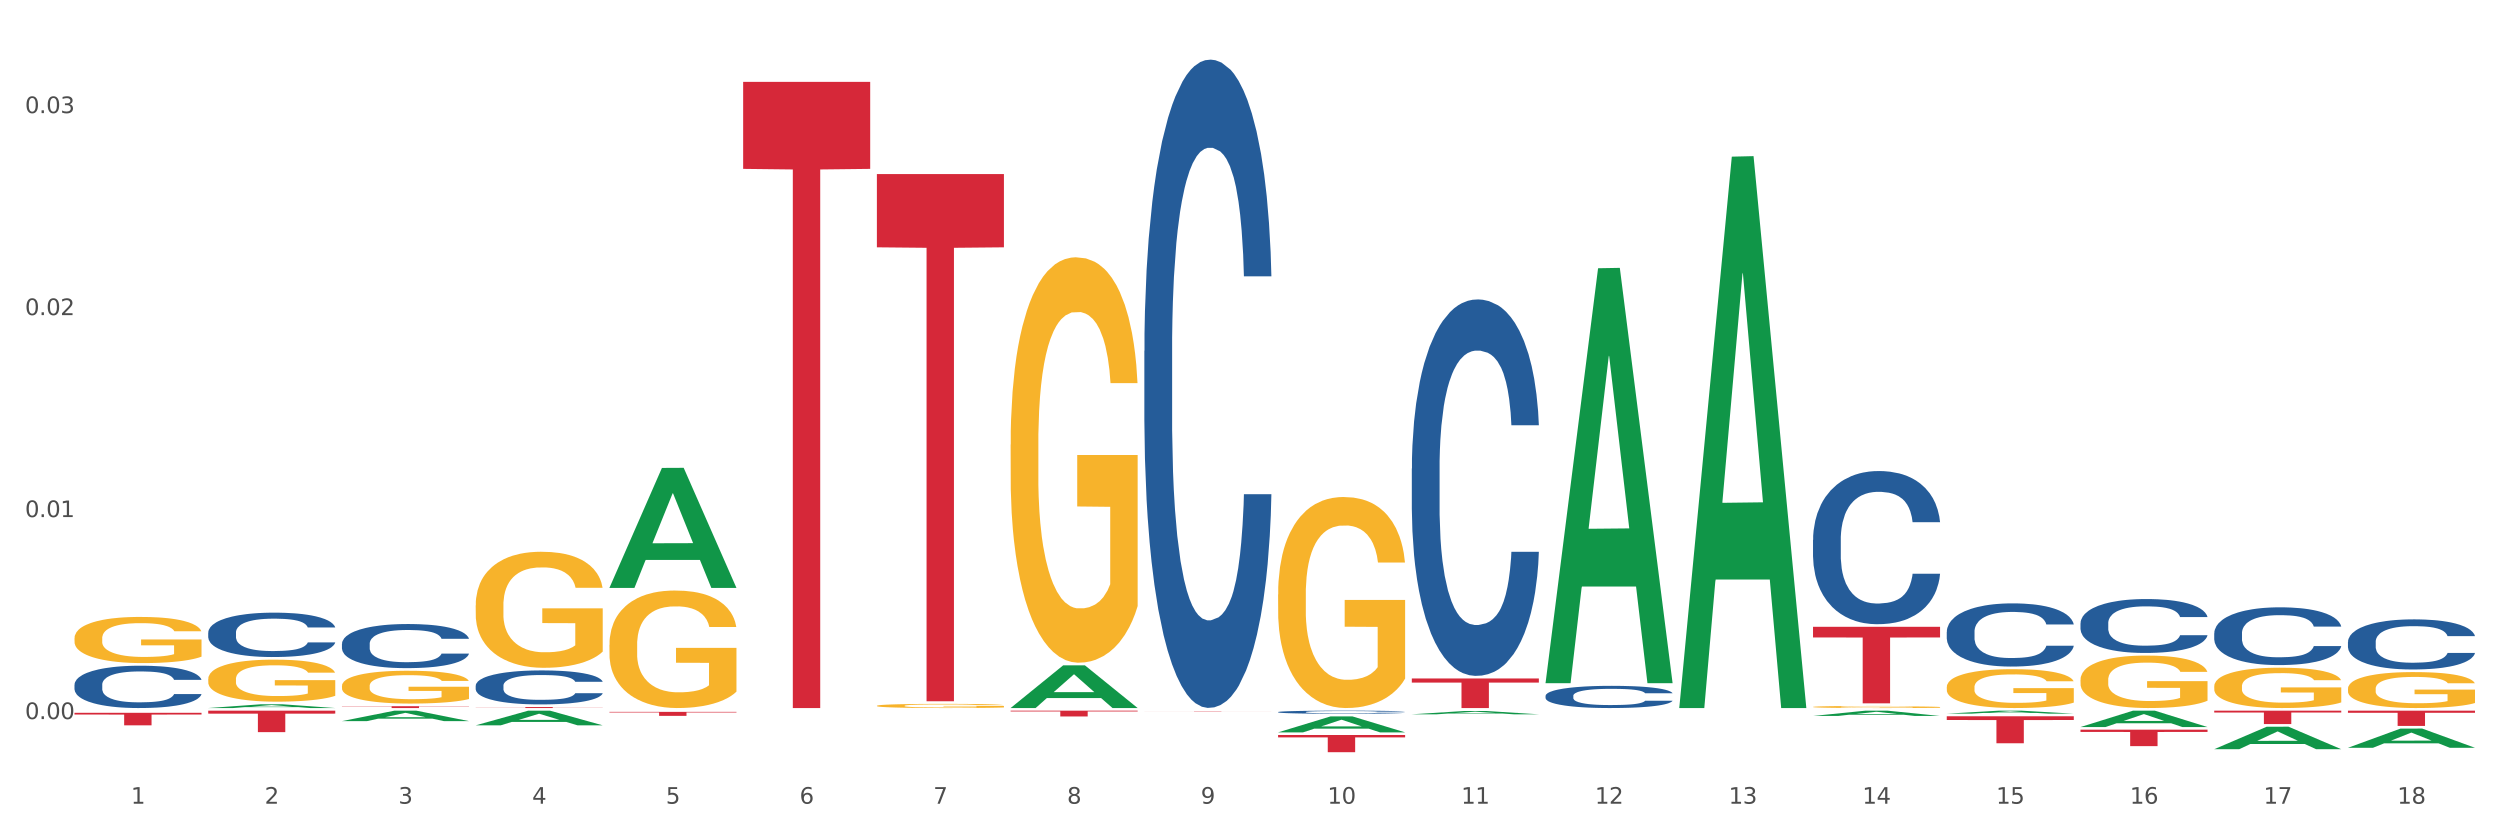 <?xml version="1.0" encoding="utf-8" standalone="no"?>
<!DOCTYPE svg PUBLIC "-//W3C//DTD SVG 1.1//EN"
  "http://www.w3.org/Graphics/SVG/1.1/DTD/svg11.dtd">
<svg xmlns:xlink="http://www.w3.org/1999/xlink" width="1080pt" height="360pt" viewBox="0 0 1080 360" xmlns="http://www.w3.org/2000/svg" version="1.1">
 <rect x="0" y="0" width="1080" height="360" fill="#333333" stroke="none"/>
 <defs>
  <style type="text/css">*{stroke-linejoin: round; stroke-linecap: butt}</style>
 </defs>
 <g id="figure_1">
  <g id="patch_1">
   <path d="M 0 360 
L 1080 360 
L 1080 0 
L 0 0 
z
" style="fill: #ffffff; stroke: #ffffff; stroke-linejoin: miter"/>
  </g>
  <g id="axes_1">
   <g id="matplotlib.axis_1">
    <g id="xtick_1">
     <g id="text_1">
      <!-- 1 -->
      <g style="fill: #4d4d4d" transform="translate(56.563 347.204) scale(0.096 -0.096)">
       <defs>
        <path id="DejaVuSans-31" d="M 794 531 
L 1825 531 
L 1825 4091 
L 703 3866 
L 703 4441 
L 1819 4666 
L 2450 4666 
L 2450 531 
L 3481 531 
L 3481 0 
L 794 0 
L 794 531 
z
" transform="scale(0.016)"/>
       </defs>
       <use xlink:href="#DejaVuSans-31"/>
      </g>
     </g>
    </g>
    <g id="xtick_2">
     <g id="text_2">
      <!-- 2 -->
      <g style="fill: #4d4d4d" transform="translate(114.336 347.204) scale(0.096 -0.096)">
       <defs>
        <path id="DejaVuSans-32" d="M 1228 531 
L 3431 531 
L 3431 0 
L 469 0 
L 469 531 
Q 828 903 1448 1529 
Q 2069 2156 2228 2338 
Q 2531 2678 2651 2914 
Q 2772 3150 2772 3378 
Q 2772 3750 2511 3984 
Q 2250 4219 1831 4219 
Q 1534 4219 1204 4116 
Q 875 4013 500 3803 
L 500 4441 
Q 881 4594 1212 4672 
Q 1544 4750 1819 4750 
Q 2544 4750 2975 4387 
Q 3406 4025 3406 3419 
Q 3406 3131 3298 2873 
Q 3191 2616 2906 2266 
Q 2828 2175 2409 1742 
Q 1991 1309 1228 531 
z
" transform="scale(0.016)"/>
       </defs>
       <use xlink:href="#DejaVuSans-32"/>
      </g>
     </g>
    </g>
    <g id="xtick_3">
     <g id="text_3">
      <!-- 3 -->
      <g style="fill: #4d4d4d" transform="translate(172.109 347.204) scale(0.096 -0.096)">
       <defs>
        <path id="DejaVuSans-33" d="M 2597 2516 
Q 3050 2419 3304 2112 
Q 3559 1806 3559 1356 
Q 3559 666 3084 287 
Q 2609 -91 1734 -91 
Q 1441 -91 1130 -33 
Q 819 25 488 141 
L 488 750 
Q 750 597 1062 519 
Q 1375 441 1716 441 
Q 2309 441 2620 675 
Q 2931 909 2931 1356 
Q 2931 1769 2642 2001 
Q 2353 2234 1838 2234 
L 1294 2234 
L 1294 2753 
L 1863 2753 
Q 2328 2753 2575 2939 
Q 2822 3125 2822 3475 
Q 2822 3834 2567 4026 
Q 2313 4219 1838 4219 
Q 1578 4219 1281 4162 
Q 984 4106 628 3988 
L 628 4550 
Q 988 4650 1302 4700 
Q 1616 4750 1894 4750 
Q 2613 4750 3031 4423 
Q 3450 4097 3450 3541 
Q 3450 3153 3228 2886 
Q 3006 2619 2597 2516 
z
" transform="scale(0.016)"/>
       </defs>
       <use xlink:href="#DejaVuSans-33"/>
      </g>
     </g>
    </g>
    <g id="xtick_4">
     <g id="text_4">
      <!-- 4 -->
      <g style="fill: #4d4d4d" transform="translate(229.882 347.204) scale(0.096 -0.096)">
       <defs>
        <path id="DejaVuSans-34" d="M 2419 4116 
L 825 1625 
L 2419 1625 
L 2419 4116 
z
M 2253 4666 
L 3047 4666 
L 3047 1625 
L 3713 1625 
L 3713 1100 
L 3047 1100 
L 3047 0 
L 2419 0 
L 2419 1100 
L 313 1100 
L 313 1709 
L 2253 4666 
z
" transform="scale(0.016)"/>
       </defs>
       <use xlink:href="#DejaVuSans-34"/>
      </g>
     </g>
    </g>
    <g id="xtick_5">
     <g id="text_5">
      <!-- 5 -->
      <g style="fill: #4d4d4d" transform="translate(287.655 347.204) scale(0.096 -0.096)">
       <defs>
        <path id="DejaVuSans-35" d="M 691 4666 
L 3169 4666 
L 3169 4134 
L 1269 4134 
L 1269 2991 
Q 1406 3038 1543 3061 
Q 1681 3084 1819 3084 
Q 2600 3084 3056 2656 
Q 3513 2228 3513 1497 
Q 3513 744 3044 326 
Q 2575 -91 1722 -91 
Q 1428 -91 1123 -41 
Q 819 9 494 109 
L 494 744 
Q 775 591 1075 516 
Q 1375 441 1709 441 
Q 2250 441 2565 725 
Q 2881 1009 2881 1497 
Q 2881 1984 2565 2268 
Q 2250 2553 1709 2553 
Q 1456 2553 1204 2497 
Q 953 2441 691 2322 
L 691 4666 
z
" transform="scale(0.016)"/>
       </defs>
       <use xlink:href="#DejaVuSans-35"/>
      </g>
     </g>
    </g>
    <g id="xtick_6">
     <g id="text_6">
      <!-- 6 -->
      <g style="fill: #4d4d4d" transform="translate(345.428 347.204) scale(0.096 -0.096)">
       <defs>
        <path id="DejaVuSans-36" d="M 2113 2584 
Q 1688 2584 1439 2293 
Q 1191 2003 1191 1497 
Q 1191 994 1439 701 
Q 1688 409 2113 409 
Q 2538 409 2786 701 
Q 3034 994 3034 1497 
Q 3034 2003 2786 2293 
Q 2538 2584 2113 2584 
z
M 3366 4563 
L 3366 3988 
Q 3128 4100 2886 4159 
Q 2644 4219 2406 4219 
Q 1781 4219 1451 3797 
Q 1122 3375 1075 2522 
Q 1259 2794 1537 2939 
Q 1816 3084 2150 3084 
Q 2853 3084 3261 2657 
Q 3669 2231 3669 1497 
Q 3669 778 3244 343 
Q 2819 -91 2113 -91 
Q 1303 -91 875 529 
Q 447 1150 447 2328 
Q 447 3434 972 4092 
Q 1497 4750 2381 4750 
Q 2619 4750 2861 4703 
Q 3103 4656 3366 4563 
z
" transform="scale(0.016)"/>
       </defs>
       <use xlink:href="#DejaVuSans-36"/>
      </g>
     </g>
    </g>
    <g id="xtick_7">
     <g id="text_7">
      <!-- 7 -->
      <g style="fill: #4d4d4d" transform="translate(403.201 347.204) scale(0.096 -0.096)">
       <defs>
        <path id="DejaVuSans-37" d="M 525 4666 
L 3525 4666 
L 3525 4397 
L 1831 0 
L 1172 0 
L 2766 4134 
L 525 4134 
L 525 4666 
z
" transform="scale(0.016)"/>
       </defs>
       <use xlink:href="#DejaVuSans-37"/>
      </g>
     </g>
    </g>
    <g id="xtick_8">
     <g id="text_8">
      <!-- 8 -->
      <g style="fill: #4d4d4d" transform="translate(460.974 347.204) scale(0.096 -0.096)">
       <defs>
        <path id="DejaVuSans-38" d="M 2034 2216 
Q 1584 2216 1326 1975 
Q 1069 1734 1069 1313 
Q 1069 891 1326 650 
Q 1584 409 2034 409 
Q 2484 409 2743 651 
Q 3003 894 3003 1313 
Q 3003 1734 2745 1975 
Q 2488 2216 2034 2216 
z
M 1403 2484 
Q 997 2584 770 2862 
Q 544 3141 544 3541 
Q 544 4100 942 4425 
Q 1341 4750 2034 4750 
Q 2731 4750 3128 4425 
Q 3525 4100 3525 3541 
Q 3525 3141 3298 2862 
Q 3072 2584 2669 2484 
Q 3125 2378 3379 2068 
Q 3634 1759 3634 1313 
Q 3634 634 3220 271 
Q 2806 -91 2034 -91 
Q 1263 -91 848 271 
Q 434 634 434 1313 
Q 434 1759 690 2068 
Q 947 2378 1403 2484 
z
M 1172 3481 
Q 1172 3119 1398 2916 
Q 1625 2713 2034 2713 
Q 2441 2713 2670 2916 
Q 2900 3119 2900 3481 
Q 2900 3844 2670 4047 
Q 2441 4250 2034 4250 
Q 1625 4250 1398 4047 
Q 1172 3844 1172 3481 
z
" transform="scale(0.016)"/>
       </defs>
       <use xlink:href="#DejaVuSans-38"/>
      </g>
     </g>
    </g>
    <g id="xtick_9">
     <g id="text_9">
      <!-- 9 -->
      <g style="fill: #4d4d4d" transform="translate(518.747 347.204) scale(0.096 -0.096)">
       <defs>
        <path id="DejaVuSans-39" d="M 703 97 
L 703 672 
Q 941 559 1184 500 
Q 1428 441 1663 441 
Q 2288 441 2617 861 
Q 2947 1281 2994 2138 
Q 2813 1869 2534 1725 
Q 2256 1581 1919 1581 
Q 1219 1581 811 2004 
Q 403 2428 403 3163 
Q 403 3881 828 4315 
Q 1253 4750 1959 4750 
Q 2769 4750 3195 4129 
Q 3622 3509 3622 2328 
Q 3622 1225 3098 567 
Q 2575 -91 1691 -91 
Q 1453 -91 1209 -44 
Q 966 3 703 97 
z
M 1959 2075 
Q 2384 2075 2632 2365 
Q 2881 2656 2881 3163 
Q 2881 3666 2632 3958 
Q 2384 4250 1959 4250 
Q 1534 4250 1286 3958 
Q 1038 3666 1038 3163 
Q 1038 2656 1286 2365 
Q 1534 2075 1959 2075 
z
" transform="scale(0.016)"/>
       </defs>
       <use xlink:href="#DejaVuSans-39"/>
      </g>
     </g>
    </g>
    <g id="xtick_10">
     <g id="text_10">
      <!-- 10 -->
      <g style="fill: #4d4d4d" transform="translate(573.466 347.204) scale(0.096 -0.096)">
       <defs>
        <path id="DejaVuSans-30" d="M 2034 4250 
Q 1547 4250 1301 3770 
Q 1056 3291 1056 2328 
Q 1056 1369 1301 889 
Q 1547 409 2034 409 
Q 2525 409 2770 889 
Q 3016 1369 3016 2328 
Q 3016 3291 2770 3770 
Q 2525 4250 2034 4250 
z
M 2034 4750 
Q 2819 4750 3233 4129 
Q 3647 3509 3647 2328 
Q 3647 1150 3233 529 
Q 2819 -91 2034 -91 
Q 1250 -91 836 529 
Q 422 1150 422 2328 
Q 422 3509 836 4129 
Q 1250 4750 2034 4750 
z
" transform="scale(0.016)"/>
       </defs>
       <use xlink:href="#DejaVuSans-31"/>
       <use xlink:href="#DejaVuSans-30" transform="translate(63.623 0)"/>
      </g>
     </g>
    </g>
    <g id="xtick_11">
     <g id="text_11">
      <!-- 11 -->
      <g style="fill: #4d4d4d" transform="translate(631.239 347.204) scale(0.096 -0.096)">
       <use xlink:href="#DejaVuSans-31"/>
       <use xlink:href="#DejaVuSans-31" transform="translate(63.623 0)"/>
      </g>
     </g>
    </g>
    <g id="xtick_12">
     <g id="text_12">
      <!-- 12 -->
      <g style="fill: #4d4d4d" transform="translate(689.012 347.204) scale(0.096 -0.096)">
       <use xlink:href="#DejaVuSans-31"/>
       <use xlink:href="#DejaVuSans-32" transform="translate(63.623 0)"/>
      </g>
     </g>
    </g>
    <g id="xtick_13">
     <g id="text_13">
      <!-- 13 -->
      <g style="fill: #4d4d4d" transform="translate(746.785 347.204) scale(0.096 -0.096)">
       <use xlink:href="#DejaVuSans-31"/>
       <use xlink:href="#DejaVuSans-33" transform="translate(63.623 0)"/>
      </g>
     </g>
    </g>
    <g id="xtick_14">
     <g id="text_14">
      <!-- 14 -->
      <g style="fill: #4d4d4d" transform="translate(804.558 347.204) scale(0.096 -0.096)">
       <use xlink:href="#DejaVuSans-31"/>
       <use xlink:href="#DejaVuSans-34" transform="translate(63.623 0)"/>
      </g>
     </g>
    </g>
    <g id="xtick_15">
     <g id="text_15">
      <!-- 15 -->
      <g style="fill: #4d4d4d" transform="translate(862.331 347.204) scale(0.096 -0.096)">
       <use xlink:href="#DejaVuSans-31"/>
       <use xlink:href="#DejaVuSans-35" transform="translate(63.623 0)"/>
      </g>
     </g>
    </g>
    <g id="xtick_16">
     <g id="text_16">
      <!-- 16 -->
      <g style="fill: #4d4d4d" transform="translate(920.104 347.204) scale(0.096 -0.096)">
       <use xlink:href="#DejaVuSans-31"/>
       <use xlink:href="#DejaVuSans-36" transform="translate(63.623 0)"/>
      </g>
     </g>
    </g>
    <g id="xtick_17">
     <g id="text_17">
      <!-- 17 -->
      <g style="fill: #4d4d4d" transform="translate(977.877 347.204) scale(0.096 -0.096)">
       <use xlink:href="#DejaVuSans-31"/>
       <use xlink:href="#DejaVuSans-37" transform="translate(63.623 0)"/>
      </g>
     </g>
    </g>
    <g id="xtick_18">
     <g id="text_18">
      <!-- 18 -->
      <g style="fill: #4d4d4d" transform="translate(1035.65 347.204) scale(0.096 -0.096)">
       <use xlink:href="#DejaVuSans-31"/>
       <use xlink:href="#DejaVuSans-38" transform="translate(63.623 0)"/>
      </g>
     </g>
    </g>
    <g id="xtick_19"/>
    <g id="xtick_20"/>
    <g id="xtick_21"/>
    <g id="xtick_22"/>
    <g id="xtick_23"/>
    <g id="xtick_24"/>
    <g id="xtick_25"/>
    <g id="xtick_26"/>
    <g id="xtick_27"/>
    <g id="xtick_28"/>
    <g id="xtick_29"/>
    <g id="xtick_30"/>
    <g id="xtick_31"/>
    <g id="xtick_32"/>
    <g id="xtick_33"/>
    <g id="xtick_34"/>
    <g id="xtick_35"/>
   </g>
   <g id="matplotlib.axis_2">
    <g id="ytick_1">
     <g id="text_19">
      <!-- 0.00 -->
      <g style="fill: #4d4d4d" transform="translate(10.8 310.646) scale(0.096 -0.096)">
       <defs>
        <path id="DejaVuSans-2e" d="M 684 794 
L 1344 794 
L 1344 0 
L 684 0 
L 684 794 
z
" transform="scale(0.016)"/>
       </defs>
       <use xlink:href="#DejaVuSans-30"/>
       <use xlink:href="#DejaVuSans-2e" transform="translate(63.623 0)"/>
       <use xlink:href="#DejaVuSans-30" transform="translate(95.41 0)"/>
       <use xlink:href="#DejaVuSans-30" transform="translate(159.033 0)"/>
      </g>
     </g>
    </g>
    <g id="ytick_2">
     <g id="text_20">
      <!-- 0.01 -->
      <g style="fill: #4d4d4d" transform="translate(10.8 223.387) scale(0.096 -0.096)">
       <use xlink:href="#DejaVuSans-30"/>
       <use xlink:href="#DejaVuSans-2e" transform="translate(63.623 0)"/>
       <use xlink:href="#DejaVuSans-30" transform="translate(95.41 0)"/>
       <use xlink:href="#DejaVuSans-31" transform="translate(159.033 0)"/>
      </g>
     </g>
    </g>
    <g id="ytick_3">
     <g id="text_21">
      <!-- 0.02 -->
      <g style="fill: #4d4d4d" transform="translate(10.8 136.127) scale(0.096 -0.096)">
       <use xlink:href="#DejaVuSans-30"/>
       <use xlink:href="#DejaVuSans-2e" transform="translate(63.623 0)"/>
       <use xlink:href="#DejaVuSans-30" transform="translate(95.41 0)"/>
       <use xlink:href="#DejaVuSans-32" transform="translate(159.033 0)"/>
      </g>
     </g>
    </g>
    <g id="ytick_4">
     <g id="text_22">
      <!-- 0.03 -->
      <g style="fill: #4d4d4d" transform="translate(10.8 48.868) scale(0.096 -0.096)">
       <use xlink:href="#DejaVuSans-30"/>
       <use xlink:href="#DejaVuSans-2e" transform="translate(63.623 0)"/>
       <use xlink:href="#DejaVuSans-30" transform="translate(95.41 0)"/>
       <use xlink:href="#DejaVuSans-33" transform="translate(159.033 0)"/>
      </g>
     </g>
    </g>
    <g id="ytick_5"/>
    <g id="ytick_6"/>
    <g id="ytick_7"/>
   </g>
   <g id="PolyCollection_1">
    <path d="M 89.948 305.871 
L 90.005 305.869 
L 112.637 304.25 
L 122.03 304.248 
L 144.832 305.874 
L 133.969 305.874 
L 129.046 305.495 
L 105.678 305.495 
L 105.508 305.501 
L 100.755 305.874 
L 89.948 305.874 
L 89.948 305.871 
L 108.62 305.269 
L 126.104 305.268 
L 117.447 304.595 
L 117.334 304.592 
L 117.22 304.596 
L 108.563 305.268 
L 108.62 305.269 
L 89.948 305.871 
z
" clip-path="url(#p7e37f4d766)" style="fill: #109648"/>
    <path d="M 32.175 307.937 
L 87.059 307.937 
L 87.059 308.689 
L 65.47 308.694 
L 65.47 313.345 
L 53.635 313.345 
L 53.635 308.694 
L 32.175 308.689 
L 32.175 307.943 
L 32.175 307.937 
z
" clip-path="url(#p7e37f4d766)" style="fill: #d62839"/>
    <path d="M 89.948 306.999 
L 144.832 306.999 
L 144.832 308.29 
L 123.243 308.298 
L 123.243 316.289 
L 111.407 316.289 
L 111.407 308.298 
L 89.948 308.29 
L 89.948 307.007 
L 89.948 306.999 
z
" clip-path="url(#p7e37f4d766)" style="fill: #d62839"/>
    <path d="M 147.721 305.072 
L 202.605 305.072 
L 202.605 305.183 
L 181.016 305.184 
L 181.016 305.874 
L 169.18 305.874 
L 169.18 305.184 
L 147.721 305.183 
L 147.721 305.072 
L 147.721 305.072 
z
" clip-path="url(#p7e37f4d766)" style="fill: #d62839"/>
    <path d="M 205.494 305.438 
L 260.378 305.438 
L 260.378 305.498 
L 238.789 305.499 
L 238.789 305.874 
L 226.953 305.874 
L 226.953 305.499 
L 205.494 305.498 
L 205.494 305.438 
L 205.494 305.438 
z
" clip-path="url(#p7e37f4d766)" style="fill: #d62839"/>
    <path d="M 1014.316 306.999 
L 1069.2 306.999 
L 1069.2 307.918 
L 1047.61 307.924 
L 1047.61 313.614 
L 1035.775 313.614 
L 1035.775 307.924 
L 1014.316 307.918 
L 1014.316 307.005 
L 1014.316 306.999 
z
" clip-path="url(#p7e37f4d766)" style="fill: #d62839"/>
    <path d="M 956.543 306.999 
L 1011.427 306.999 
L 1011.427 307.806 
L 989.837 307.811 
L 989.837 312.807 
L 978.002 312.807 
L 978.002 307.811 
L 956.543 307.806 
L 956.543 307.004 
L 956.543 306.999 
z
" clip-path="url(#p7e37f4d766)" style="fill: #d62839"/>
    <path d="M 898.77 315.214 
L 953.654 315.214 
L 953.654 316.203 
L 932.064 316.21 
L 932.064 322.332 
L 920.229 322.332 
L 920.229 316.21 
L 898.77 316.203 
L 898.77 315.22 
L 898.77 315.214 
z
" clip-path="url(#p7e37f4d766)" style="fill: #d62839"/>
    <path d="M 840.997 309.429 
L 895.881 309.429 
L 895.881 311.05 
L 874.291 311.061 
L 874.291 321.098 
L 862.456 321.098 
L 862.456 311.061 
L 840.997 311.05 
L 840.997 309.44 
L 840.997 309.429 
z
" clip-path="url(#p7e37f4d766)" style="fill: #d62839"/>
    <path d="M 783.224 270.785 
L 838.108 270.785 
L 838.108 275.379 
L 816.519 275.41 
L 816.519 303.847 
L 804.683 303.847 
L 804.683 275.41 
L 783.224 275.379 
L 783.224 270.816 
L 783.224 270.785 
z
" clip-path="url(#p7e37f4d766)" style="fill: #d62839"/>
    <path d="M 609.905 293.108 
L 664.789 293.108 
L 664.789 294.882 
L 643.2 294.894 
L 643.2 305.874 
L 631.364 305.874 
L 631.364 294.894 
L 609.905 294.882 
L 609.905 293.12 
L 609.905 293.108 
z
" clip-path="url(#p7e37f4d766)" style="fill: #d62839"/>
    <path d="M 552.132 317.507 
L 607.016 317.507 
L 607.016 318.542 
L 585.427 318.549 
L 585.427 324.95 
L 573.591 324.95 
L 573.591 318.549 
L 552.132 318.542 
L 552.132 317.514 
L 552.132 317.507 
z
" clip-path="url(#p7e37f4d766)" style="fill: #d62839"/>
    <path d="M 494.359 307.397 
L 549.243 307.397 
L 549.243 307.414 
L 527.654 307.414 
L 527.654 307.523 
L 515.818 307.523 
L 515.818 307.414 
L 494.359 307.414 
L 494.359 307.397 
L 494.359 307.397 
z
" clip-path="url(#p7e37f4d766)" style="fill: #d62839"/>
    <path d="M 436.586 306.999 
L 491.47 306.999 
L 491.47 307.349 
L 469.881 307.351 
L 469.881 309.517 
L 458.045 309.517 
L 458.045 307.351 
L 436.586 307.349 
L 436.586 307.001 
L 436.586 306.999 
z
" clip-path="url(#p7e37f4d766)" style="fill: #d62839"/>
    <path d="M 378.813 75.189 
L 433.697 75.189 
L 433.697 106.84 
L 412.108 107.054 
L 412.108 302.946 
L 400.272 302.946 
L 400.272 107.054 
L 378.813 106.84 
L 378.813 75.403 
L 378.813 75.189 
z
" clip-path="url(#p7e37f4d766)" style="fill: #d62839"/>
    <path d="M 321.04 35.361 
L 375.924 35.361 
L 375.924 72.953 
L 354.335 73.207 
L 354.335 305.874 
L 342.499 305.874 
L 342.499 73.207 
L 321.04 72.953 
L 321.04 35.615 
L 321.04 35.361 
z
" clip-path="url(#p7e37f4d766)" style="fill: #d62839"/>
    <path d="M 263.267 307.537 
L 318.151 307.537 
L 318.151 307.775 
L 296.562 307.777 
L 296.562 309.254 
L 284.726 309.254 
L 284.726 307.777 
L 263.267 307.775 
L 263.267 307.538 
L 263.267 307.537 
z
" clip-path="url(#p7e37f4d766)" style="fill: #d62839"/>
    <path d="M 1014.316 277.29 
L 1014.381 277.271 
L 1014.381 276.717 
L 1014.575 275.966 
L 1015.289 274.581 
L 1016.197 273.533 
L 1017.754 272.307 
L 1018.597 271.793 
L 1019.7 271.22 
L 1021.971 270.29 
L 1024.566 269.499 
L 1026.382 269.064 
L 1027.745 268.788 
L 1030.794 268.293 
L 1032.546 268.076 
L 1034.362 267.898 
L 1035.919 267.779 
L 1038.514 267.641 
L 1040.59 267.581 
L 1042.99 267.562 
L 1045.002 267.581 
L 1047.661 267.661 
L 1051.554 267.898 
L 1053.046 268.036 
L 1055.057 268.274 
L 1057.133 268.59 
L 1058.82 268.906 
L 1060.766 269.361 
L 1062.777 269.954 
L 1064.724 270.706 
L 1066.086 271.398 
L 1067.189 272.129 
L 1068.162 273.019 
L 1068.876 273.988 
L 1069.2 274.799 
L 1057.328 274.799 
L 1057.003 274.067 
L 1056.355 273.276 
L 1055.706 272.742 
L 1054.992 272.307 
L 1053.889 271.813 
L 1052.916 271.497 
L 1051.294 271.121 
L 1049.802 270.884 
L 1048.57 270.745 
L 1047.078 270.627 
L 1043.899 270.508 
L 1041.628 270.508 
L 1040.201 270.547 
L 1038.449 270.646 
L 1036.957 270.785 
L 1035.205 271.022 
L 1033.843 271.279 
L 1032.481 271.615 
L 1031.702 271.853 
L 1030.534 272.288 
L 1029.756 272.644 
L 1028.718 273.257 
L 1028.134 273.692 
L 1027.096 274.819 
L 1026.642 275.649 
L 1026.447 276.223 
L 1026.318 276.855 
L 1026.318 279.94 
L 1026.707 281.324 
L 1027.031 281.917 
L 1027.55 282.59 
L 1028.523 283.46 
L 1029.951 284.31 
L 1031.443 284.923 
L 1032.675 285.299 
L 1033.843 285.576 
L 1035.011 285.793 
L 1036.438 285.991 
L 1037.606 286.109 
L 1039.357 286.228 
L 1041.433 286.287 
L 1043.055 286.287 
L 1046.364 286.189 
L 1047.856 286.09 
L 1049.283 285.951 
L 1050.84 285.734 
L 1052.073 285.496 
L 1052.787 285.319 
L 1053.954 284.943 
L 1054.863 284.547 
L 1055.641 284.093 
L 1056.16 283.697 
L 1056.744 283.104 
L 1057.198 282.432 
L 1057.328 282.076 
L 1069.2 282.076 
L 1068.94 282.787 
L 1068.486 283.48 
L 1067.578 284.409 
L 1066.864 284.943 
L 1065.762 285.595 
L 1064.594 286.149 
L 1062.972 286.762 
L 1061.48 287.217 
L 1059.923 287.612 
L 1058.236 287.968 
L 1055.187 288.463 
L 1054.084 288.601 
L 1051.749 288.838 
L 1049.932 288.977 
L 1047.272 289.115 
L 1044.547 289.194 
L 1041.693 289.214 
L 1039.163 289.174 
L 1036.373 289.056 
L 1034.622 288.937 
L 1032.675 288.759 
L 1030.405 288.482 
L 1028.264 288.146 
L 1026.253 287.751 
L 1024.371 287.296 
L 1022.62 286.782 
L 1020.349 285.931 
L 1018.662 285.101 
L 1017.43 284.33 
L 1016.586 283.677 
L 1015.743 282.847 
L 1015.289 282.273 
L 1014.575 280.889 
L 1014.316 279.604 
L 1014.316 277.29 
z
" clip-path="url(#p7e37f4d766)" style="fill: #255c99"/>
    <path d="M 956.543 273.575 
L 956.608 273.553 
L 956.608 272.914 
L 956.802 272.048 
L 957.516 270.453 
L 958.424 269.244 
L 959.981 267.831 
L 960.824 267.239 
L 961.927 266.577 
L 964.198 265.506 
L 966.793 264.594 
L 968.609 264.093 
L 969.972 263.774 
L 973.021 263.204 
L 974.773 262.953 
L 976.589 262.748 
L 978.146 262.611 
L 980.741 262.452 
L 982.817 262.383 
L 985.217 262.361 
L 987.229 262.383 
L 989.888 262.475 
L 993.781 262.748 
L 995.273 262.908 
L 997.284 263.181 
L 999.36 263.546 
L 1001.047 263.911 
L 1002.993 264.435 
L 1005.004 265.119 
L 1006.951 265.985 
L 1008.313 266.783 
L 1009.416 267.626 
L 1010.389 268.652 
L 1011.103 269.769 
L 1011.427 270.703 
L 999.555 270.703 
L 999.231 269.86 
L 998.582 268.948 
L 997.933 268.333 
L 997.219 267.831 
L 996.116 267.261 
L 995.143 266.897 
L 993.521 266.464 
L 992.029 266.19 
L 990.797 266.03 
L 989.305 265.894 
L 986.126 265.757 
L 983.855 265.757 
L 982.428 265.802 
L 980.676 265.916 
L 979.184 266.076 
L 977.432 266.35 
L 976.07 266.646 
L 974.708 267.033 
L 973.929 267.307 
L 972.761 267.808 
L 971.983 268.219 
L 970.945 268.925 
L 970.361 269.427 
L 969.323 270.726 
L 968.869 271.683 
L 968.674 272.344 
L 968.545 273.074 
L 968.545 276.63 
L 968.934 278.225 
L 969.258 278.909 
L 969.777 279.684 
L 970.75 280.687 
L 972.178 281.667 
L 973.67 282.374 
L 974.902 282.807 
L 976.07 283.126 
L 977.238 283.377 
L 978.665 283.605 
L 979.833 283.742 
L 981.584 283.878 
L 983.66 283.947 
L 985.282 283.947 
L 988.591 283.833 
L 990.083 283.719 
L 991.51 283.559 
L 993.067 283.308 
L 994.3 283.035 
L 995.014 282.83 
L 996.181 282.397 
L 997.09 281.941 
L 997.868 281.417 
L 998.387 280.961 
L 998.971 280.277 
L 999.425 279.502 
L 999.555 279.092 
L 1011.427 279.092 
L 1011.168 279.912 
L 1010.713 280.71 
L 1009.805 281.781 
L 1009.092 282.397 
L 1007.989 283.149 
L 1006.821 283.787 
L 1005.199 284.494 
L 1003.707 285.018 
L 1002.15 285.474 
L 1000.463 285.884 
L 997.414 286.454 
L 996.311 286.614 
L 993.976 286.887 
L 992.159 287.047 
L 989.499 287.206 
L 986.774 287.297 
L 983.92 287.32 
L 981.39 287.275 
L 978.6 287.138 
L 976.849 287.001 
L 974.902 286.796 
L 972.632 286.477 
L 970.491 286.089 
L 968.48 285.633 
L 966.598 285.109 
L 964.847 284.517 
L 962.576 283.536 
L 960.889 282.579 
L 959.657 281.69 
L 958.813 280.938 
L 957.97 279.981 
L 957.516 279.319 
L 956.802 277.724 
L 956.543 276.242 
L 956.543 273.575 
z
" clip-path="url(#p7e37f4d766)" style="fill: #255c99"/>
    <path d="M 898.77 269.251 
L 898.835 269.23 
L 898.835 268.634 
L 899.029 267.826 
L 899.743 266.337 
L 900.651 265.209 
L 902.208 263.89 
L 903.051 263.337 
L 904.154 262.72 
L 906.425 261.72 
L 909.02 260.869 
L 910.836 260.401 
L 912.199 260.103 
L 915.248 259.571 
L 917 259.337 
L 918.816 259.145 
L 920.373 259.018 
L 922.968 258.869 
L 925.044 258.805 
L 927.444 258.784 
L 929.456 258.805 
L 932.116 258.89 
L 936.008 259.145 
L 937.5 259.294 
L 939.511 259.55 
L 941.587 259.89 
L 943.274 260.23 
L 945.22 260.72 
L 947.231 261.358 
L 949.178 262.166 
L 950.54 262.911 
L 951.643 263.698 
L 952.616 264.656 
L 953.33 265.698 
L 953.654 266.571 
L 941.782 266.571 
L 941.458 265.783 
L 940.809 264.932 
L 940.16 264.358 
L 939.446 263.89 
L 938.344 263.358 
L 937.37 263.017 
L 935.749 262.613 
L 934.256 262.358 
L 933.024 262.209 
L 931.532 262.081 
L 928.353 261.954 
L 926.082 261.954 
L 924.655 261.996 
L 922.903 262.103 
L 921.411 262.252 
L 919.659 262.507 
L 918.297 262.783 
L 916.935 263.145 
L 916.156 263.4 
L 914.988 263.869 
L 914.21 264.252 
L 913.172 264.911 
L 912.588 265.379 
L 911.55 266.592 
L 911.096 267.485 
L 910.901 268.102 
L 910.772 268.783 
L 910.772 272.102 
L 911.161 273.592 
L 911.485 274.23 
L 912.004 274.953 
L 912.977 275.889 
L 914.405 276.804 
L 915.897 277.464 
L 917.129 277.868 
L 918.297 278.166 
L 919.465 278.4 
L 920.892 278.613 
L 922.06 278.74 
L 923.811 278.868 
L 925.887 278.932 
L 927.509 278.932 
L 930.818 278.826 
L 932.31 278.719 
L 933.737 278.57 
L 935.294 278.336 
L 936.527 278.081 
L 937.241 277.889 
L 938.408 277.485 
L 939.317 277.06 
L 940.095 276.57 
L 940.614 276.145 
L 941.198 275.506 
L 941.652 274.783 
L 941.782 274.4 
L 953.654 274.4 
L 953.395 275.166 
L 952.94 275.911 
L 952.032 276.911 
L 951.319 277.485 
L 950.216 278.187 
L 949.048 278.783 
L 947.426 279.443 
L 945.934 279.932 
L 944.377 280.357 
L 942.69 280.74 
L 939.641 281.272 
L 938.538 281.421 
L 936.203 281.676 
L 934.386 281.825 
L 931.726 281.974 
L 929.002 282.059 
L 926.147 282.081 
L 923.617 282.038 
L 920.827 281.911 
L 919.076 281.783 
L 917.129 281.591 
L 914.859 281.294 
L 912.718 280.932 
L 910.707 280.506 
L 908.825 280.017 
L 907.074 279.464 
L 904.803 278.549 
L 903.116 277.655 
L 901.884 276.826 
L 901.04 276.123 
L 900.197 275.23 
L 899.743 274.613 
L 899.029 273.124 
L 898.77 271.741 
L 898.77 269.251 
z
" clip-path="url(#p7e37f4d766)" style="fill: #255c99"/>
    <path d="M 840.997 272.922 
L 841.062 272.897 
L 841.062 272.199 
L 841.256 271.251 
L 841.97 269.506 
L 842.878 268.184 
L 844.435 266.638 
L 845.278 265.99 
L 846.381 265.267 
L 848.652 264.095 
L 851.247 263.097 
L 853.063 262.549 
L 854.426 262.2 
L 857.475 261.576 
L 859.227 261.302 
L 861.043 261.077 
L 862.6 260.928 
L 865.195 260.753 
L 867.271 260.679 
L 869.672 260.654 
L 871.683 260.679 
L 874.343 260.778 
L 878.235 261.077 
L 879.727 261.252 
L 881.738 261.551 
L 883.814 261.95 
L 885.501 262.349 
L 887.447 262.923 
L 889.458 263.671 
L 891.405 264.618 
L 892.767 265.491 
L 893.87 266.414 
L 894.843 267.536 
L 895.557 268.758 
L 895.881 269.78 
L 884.009 269.78 
L 883.685 268.857 
L 883.036 267.86 
L 882.387 267.187 
L 881.673 266.638 
L 880.571 266.015 
L 879.597 265.616 
L 877.976 265.142 
L 876.483 264.843 
L 875.251 264.668 
L 873.759 264.519 
L 870.58 264.369 
L 868.309 264.369 
L 866.882 264.419 
L 865.13 264.544 
L 863.638 264.718 
L 861.887 265.017 
L 860.524 265.341 
L 859.162 265.765 
L 858.383 266.065 
L 857.216 266.613 
L 856.437 267.062 
L 855.399 267.835 
L 854.815 268.384 
L 853.777 269.805 
L 853.323 270.852 
L 853.128 271.575 
L 852.999 272.373 
L 852.999 276.263 
L 853.388 278.009 
L 853.712 278.757 
L 854.231 279.605 
L 855.204 280.702 
L 856.632 281.774 
L 858.124 282.547 
L 859.356 283.021 
L 860.524 283.37 
L 861.692 283.644 
L 863.119 283.893 
L 864.287 284.043 
L 866.039 284.193 
L 868.115 284.267 
L 869.736 284.267 
L 873.045 284.143 
L 874.537 284.018 
L 875.964 283.844 
L 877.521 283.569 
L 878.754 283.27 
L 879.468 283.046 
L 880.635 282.572 
L 881.544 282.073 
L 882.322 281.5 
L 882.841 281.001 
L 883.425 280.253 
L 883.879 279.405 
L 884.009 278.956 
L 895.881 278.956 
L 895.622 279.854 
L 895.167 280.727 
L 894.259 281.899 
L 893.546 282.572 
L 892.443 283.395 
L 891.275 284.093 
L 889.653 284.866 
L 888.161 285.439 
L 886.604 285.938 
L 884.917 286.387 
L 881.868 287.01 
L 880.765 287.185 
L 878.43 287.484 
L 876.613 287.659 
L 873.953 287.833 
L 871.229 287.933 
L 868.374 287.958 
L 865.844 287.908 
L 863.054 287.758 
L 861.303 287.609 
L 859.356 287.384 
L 857.086 287.035 
L 854.945 286.611 
L 852.934 286.113 
L 851.052 285.539 
L 849.301 284.891 
L 847.03 283.819 
L 845.343 282.771 
L 844.111 281.799 
L 843.267 280.976 
L 842.424 279.929 
L 841.97 279.206 
L 841.256 277.46 
L 840.997 275.839 
L 840.997 272.922 
z
" clip-path="url(#p7e37f4d766)" style="fill: #255c99"/>
    <path d="M 783.224 233.219 
L 783.289 233.158 
L 783.289 231.466 
L 783.483 229.17 
L 784.197 224.939 
L 785.105 221.736 
L 786.662 217.99 
L 787.506 216.418 
L 788.608 214.666 
L 790.879 211.825 
L 793.474 209.408 
L 795.291 208.079 
L 796.653 207.233 
L 799.702 205.722 
L 801.454 205.057 
L 803.27 204.513 
L 804.827 204.151 
L 807.422 203.727 
L 809.498 203.546 
L 811.899 203.486 
L 813.91 203.546 
L 816.57 203.788 
L 820.462 204.513 
L 821.954 204.936 
L 823.965 205.661 
L 826.041 206.628 
L 827.728 207.595 
L 829.674 208.985 
L 831.685 210.798 
L 833.632 213.095 
L 834.994 215.21 
L 836.097 217.446 
L 837.07 220.165 
L 837.784 223.126 
L 838.108 225.604 
L 826.236 225.604 
L 825.912 223.368 
L 825.263 220.951 
L 824.614 219.319 
L 823.9 217.99 
L 822.798 216.479 
L 821.824 215.512 
L 820.203 214.364 
L 818.71 213.638 
L 817.478 213.215 
L 815.986 212.853 
L 812.807 212.49 
L 810.536 212.49 
L 809.109 212.611 
L 807.357 212.913 
L 805.865 213.336 
L 804.114 214.062 
L 802.751 214.847 
L 801.389 215.874 
L 800.61 216.6 
L 799.443 217.929 
L 798.664 219.017 
L 797.626 220.89 
L 797.042 222.22 
L 796.004 225.665 
L 795.55 228.203 
L 795.355 229.955 
L 795.226 231.889 
L 795.226 241.317 
L 795.615 245.547 
L 795.939 247.36 
L 796.458 249.415 
L 797.431 252.074 
L 798.859 254.672 
L 800.351 256.546 
L 801.583 257.694 
L 802.751 258.54 
L 803.919 259.205 
L 805.346 259.809 
L 806.514 260.172 
L 808.266 260.534 
L 810.342 260.716 
L 811.963 260.716 
L 815.272 260.413 
L 816.764 260.111 
L 818.191 259.688 
L 819.748 259.024 
L 820.981 258.298 
L 821.695 257.754 
L 822.862 256.606 
L 823.771 255.398 
L 824.549 254.008 
L 825.068 252.799 
L 825.652 250.986 
L 826.106 248.931 
L 826.236 247.843 
L 838.108 247.843 
L 837.849 250.019 
L 837.394 252.134 
L 836.486 254.975 
L 835.773 256.606 
L 834.67 258.601 
L 833.502 260.293 
L 831.88 262.166 
L 830.388 263.556 
L 828.831 264.765 
L 827.144 265.852 
L 824.095 267.363 
L 822.992 267.786 
L 820.657 268.511 
L 818.84 268.935 
L 816.18 269.358 
L 813.456 269.599 
L 810.601 269.66 
L 808.071 269.539 
L 805.281 269.176 
L 803.53 268.814 
L 801.583 268.27 
L 799.313 267.424 
L 797.172 266.396 
L 795.161 265.188 
L 793.279 263.798 
L 791.528 262.226 
L 789.257 259.628 
L 787.57 257.09 
L 786.338 254.733 
L 785.494 252.739 
L 784.651 250.2 
L 784.197 248.448 
L 783.483 244.217 
L 783.224 240.289 
L 783.224 233.219 
z
" clip-path="url(#p7e37f4d766)" style="fill: #255c99"/>
    <path d="M 667.678 300.59 
L 667.743 300.581 
L 667.743 300.336 
L 667.937 300.003 
L 668.651 299.389 
L 669.559 298.925 
L 671.116 298.382 
L 671.96 298.154 
L 673.062 297.9 
L 675.333 297.488 
L 677.928 297.137 
L 679.745 296.945 
L 681.107 296.822 
L 684.156 296.603 
L 685.908 296.507 
L 687.724 296.428 
L 689.281 296.375 
L 691.876 296.314 
L 693.952 296.287 
L 696.353 296.279 
L 698.364 296.287 
L 701.024 296.323 
L 704.916 296.428 
L 706.408 296.489 
L 708.419 296.594 
L 710.495 296.734 
L 712.182 296.875 
L 714.128 297.076 
L 716.139 297.339 
L 718.086 297.672 
L 719.448 297.979 
L 720.551 298.303 
L 721.524 298.697 
L 722.238 299.127 
L 722.562 299.486 
L 710.69 299.486 
L 710.366 299.162 
L 709.717 298.811 
L 709.068 298.574 
L 708.354 298.382 
L 707.252 298.163 
L 706.278 298.022 
L 704.657 297.856 
L 703.164 297.751 
L 701.932 297.689 
L 700.44 297.637 
L 697.261 297.584 
L 694.99 297.584 
L 693.563 297.602 
L 691.811 297.646 
L 690.319 297.707 
L 688.568 297.812 
L 687.205 297.926 
L 685.843 298.075 
L 685.064 298.18 
L 683.897 298.373 
L 683.118 298.531 
L 682.08 298.802 
L 681.496 298.995 
L 680.458 299.495 
L 680.004 299.863 
L 679.809 300.117 
L 679.68 300.397 
L 679.68 301.764 
L 680.069 302.377 
L 680.393 302.64 
L 680.912 302.938 
L 681.885 303.324 
L 683.313 303.701 
L 684.805 303.972 
L 686.037 304.139 
L 687.205 304.261 
L 688.373 304.358 
L 689.8 304.445 
L 690.968 304.498 
L 692.72 304.551 
L 694.796 304.577 
L 696.417 304.577 
L 699.726 304.533 
L 701.218 304.489 
L 702.645 304.428 
L 704.202 304.332 
L 705.435 304.226 
L 706.149 304.148 
L 707.316 303.981 
L 708.225 303.806 
L 709.003 303.604 
L 709.522 303.429 
L 710.106 303.166 
L 710.56 302.868 
L 710.69 302.71 
L 722.562 302.71 
L 722.303 303.026 
L 721.848 303.333 
L 720.94 303.744 
L 720.227 303.981 
L 719.124 304.27 
L 717.956 304.516 
L 716.334 304.787 
L 714.842 304.989 
L 713.285 305.164 
L 711.598 305.322 
L 708.549 305.541 
L 707.446 305.602 
L 705.111 305.707 
L 703.294 305.769 
L 700.634 305.83 
L 697.91 305.865 
L 695.055 305.874 
L 692.525 305.856 
L 689.735 305.804 
L 687.984 305.751 
L 686.037 305.672 
L 683.767 305.55 
L 681.626 305.401 
L 679.615 305.225 
L 677.733 305.024 
L 675.982 304.796 
L 673.711 304.419 
L 672.024 304.051 
L 670.792 303.709 
L 669.948 303.42 
L 669.105 303.052 
L 668.651 302.798 
L 667.937 302.185 
L 667.678 301.615 
L 667.678 300.59 
z
" clip-path="url(#p7e37f4d766)" style="fill: #255c99"/>
    <path d="M 609.905 202.424 
L 609.97 202.276 
L 609.97 198.117 
L 610.164 192.473 
L 610.878 182.076 
L 611.786 174.205 
L 613.343 164.996 
L 614.187 161.135 
L 615.289 156.827 
L 617.56 149.847 
L 620.155 143.906 
L 621.972 140.638 
L 623.334 138.559 
L 626.383 134.846 
L 628.135 133.212 
L 629.951 131.876 
L 631.508 130.984 
L 634.103 129.945 
L 636.179 129.499 
L 638.58 129.351 
L 640.591 129.499 
L 643.251 130.093 
L 647.143 131.876 
L 648.635 132.915 
L 650.646 134.697 
L 652.722 137.074 
L 654.409 139.45 
L 656.355 142.866 
L 658.367 147.322 
L 660.313 152.966 
L 661.675 158.164 
L 662.778 163.659 
L 663.751 170.343 
L 664.465 177.621 
L 664.789 183.71 
L 652.917 183.71 
L 652.593 178.215 
L 651.944 172.274 
L 651.295 168.264 
L 650.581 164.996 
L 649.479 161.283 
L 648.505 158.907 
L 646.884 156.085 
L 645.391 154.303 
L 644.159 153.263 
L 642.667 152.372 
L 639.488 151.481 
L 637.217 151.481 
L 635.79 151.778 
L 634.038 152.52 
L 632.546 153.56 
L 630.795 155.342 
L 629.432 157.273 
L 628.07 159.798 
L 627.291 161.58 
L 626.124 164.848 
L 625.345 167.521 
L 624.307 172.125 
L 623.723 175.393 
L 622.685 183.859 
L 622.231 190.097 
L 622.036 194.404 
L 621.907 199.157 
L 621.907 222.326 
L 622.296 232.723 
L 622.62 237.178 
L 623.139 242.228 
L 624.112 248.763 
L 625.54 255.15 
L 627.032 259.754 
L 628.264 262.576 
L 629.432 264.655 
L 630.6 266.289 
L 632.027 267.774 
L 633.195 268.665 
L 634.947 269.556 
L 637.023 270.002 
L 638.644 270.002 
L 641.953 269.259 
L 643.445 268.517 
L 644.872 267.477 
L 646.429 265.843 
L 647.662 264.061 
L 648.376 262.724 
L 649.543 259.902 
L 650.452 256.932 
L 651.23 253.516 
L 651.749 250.546 
L 652.333 246.09 
L 652.787 241.04 
L 652.917 238.367 
L 664.789 238.367 
L 664.53 243.713 
L 664.076 248.912 
L 663.167 255.892 
L 662.454 259.902 
L 661.351 264.804 
L 660.183 268.962 
L 658.561 273.567 
L 657.069 276.983 
L 655.512 279.953 
L 653.825 282.627 
L 650.776 286.34 
L 649.673 287.379 
L 647.338 289.162 
L 645.521 290.201 
L 642.861 291.241 
L 640.137 291.835 
L 637.282 291.983 
L 634.752 291.686 
L 631.962 290.795 
L 630.211 289.904 
L 628.264 288.567 
L 625.994 286.488 
L 623.853 283.963 
L 621.842 280.993 
L 619.96 277.577 
L 618.209 273.715 
L 615.938 267.329 
L 614.251 261.091 
L 613.019 255.298 
L 612.175 250.397 
L 611.332 244.159 
L 610.878 239.852 
L 610.164 229.455 
L 609.905 219.801 
L 609.905 202.424 
z
" clip-path="url(#p7e37f4d766)" style="fill: #255c99"/>
    <path d="M 552.132 307.605 
L 552.197 307.603 
L 552.197 307.569 
L 552.391 307.522 
L 553.105 307.436 
L 554.013 307.371 
L 555.57 307.294 
L 556.414 307.262 
L 557.516 307.227 
L 559.787 307.169 
L 562.382 307.119 
L 564.199 307.092 
L 565.561 307.075 
L 568.61 307.044 
L 570.362 307.031 
L 572.178 307.02 
L 573.735 307.012 
L 576.33 307.004 
L 578.406 307 
L 580.807 306.999 
L 582.818 307 
L 585.478 307.005 
L 589.37 307.02 
L 590.862 307.028 
L 592.873 307.043 
L 594.949 307.063 
L 596.636 307.082 
L 598.582 307.111 
L 600.594 307.148 
L 602.54 307.195 
L 603.902 307.238 
L 605.005 307.283 
L 605.978 307.339 
L 606.692 307.399 
L 607.016 307.449 
L 595.144 307.449 
L 594.82 307.404 
L 594.171 307.355 
L 593.522 307.321 
L 592.809 307.294 
L 591.706 307.263 
L 590.733 307.244 
L 589.111 307.22 
L 587.619 307.206 
L 586.386 307.197 
L 584.894 307.19 
L 581.715 307.182 
L 579.444 307.182 
L 578.017 307.185 
L 576.265 307.191 
L 574.773 307.199 
L 573.022 307.214 
L 571.659 307.23 
L 570.297 307.251 
L 569.518 307.266 
L 568.351 307.293 
L 567.572 307.315 
L 566.534 307.353 
L 565.95 307.38 
L 564.912 307.451 
L 564.458 307.502 
L 564.263 307.538 
L 564.134 307.578 
L 564.134 307.77 
L 564.523 307.856 
L 564.847 307.893 
L 565.366 307.935 
L 566.339 307.989 
L 567.767 308.042 
L 569.259 308.08 
L 570.491 308.103 
L 571.659 308.121 
L 572.827 308.134 
L 574.254 308.146 
L 575.422 308.154 
L 577.174 308.161 
L 579.25 308.165 
L 580.871 308.165 
L 584.18 308.159 
L 585.672 308.153 
L 587.1 308.144 
L 588.657 308.13 
L 589.889 308.116 
L 590.603 308.105 
L 591.771 308.081 
L 592.679 308.057 
L 593.457 308.028 
L 593.976 308.004 
L 594.56 307.967 
L 595.014 307.925 
L 595.144 307.903 
L 607.016 307.903 
L 606.757 307.947 
L 606.303 307.99 
L 605.394 308.048 
L 604.681 308.081 
L 603.578 308.122 
L 602.41 308.156 
L 600.788 308.194 
L 599.296 308.223 
L 597.739 308.247 
L 596.052 308.27 
L 593.003 308.3 
L 591.9 308.309 
L 589.565 308.324 
L 587.748 308.332 
L 585.088 308.341 
L 582.364 308.346 
L 579.509 308.347 
L 576.979 308.345 
L 574.189 308.337 
L 572.438 308.33 
L 570.491 308.319 
L 568.221 308.302 
L 566.08 308.281 
L 564.069 308.256 
L 562.187 308.228 
L 560.436 308.196 
L 558.165 308.143 
L 556.478 308.091 
L 555.246 308.043 
L 554.402 308.002 
L 553.559 307.951 
L 553.105 307.915 
L 552.391 307.829 
L 552.132 307.749 
L 552.132 307.605 
z
" clip-path="url(#p7e37f4d766)" style="fill: #255c99"/>
    <path d="M 494.359 151.596 
L 494.424 151.341 
L 494.424 144.179 
L 494.618 134.46 
L 495.332 116.556 
L 496.24 103.001 
L 497.797 87.143 
L 498.641 80.493 
L 499.743 73.076 
L 502.014 61.055 
L 504.609 50.825 
L 506.426 45.198 
L 507.788 41.617 
L 510.837 35.223 
L 512.589 32.409 
L 514.405 30.108 
L 515.962 28.573 
L 518.557 26.783 
L 520.633 26.015 
L 523.034 25.759 
L 525.045 26.015 
L 527.705 27.038 
L 531.597 30.108 
L 533.089 31.898 
L 535.1 34.967 
L 537.176 39.059 
L 538.863 43.152 
L 540.809 49.034 
L 542.821 56.707 
L 544.767 66.426 
L 546.129 75.378 
L 547.232 84.841 
L 548.205 96.351 
L 548.919 108.883 
L 549.243 119.37 
L 537.371 119.37 
L 537.047 109.907 
L 536.398 99.676 
L 535.749 92.77 
L 535.036 87.143 
L 533.933 80.749 
L 532.96 76.657 
L 531.338 71.797 
L 529.846 68.728 
L 528.613 66.938 
L 527.121 65.403 
L 523.942 63.869 
L 521.671 63.869 
L 520.244 64.38 
L 518.492 65.659 
L 517 67.449 
L 515.249 70.519 
L 513.886 73.844 
L 512.524 78.192 
L 511.745 81.261 
L 510.578 86.888 
L 509.799 91.491 
L 508.761 99.42 
L 508.177 105.047 
L 507.139 119.626 
L 506.685 130.368 
L 506.49 137.785 
L 506.361 145.97 
L 506.361 185.869 
L 506.75 203.773 
L 507.074 211.446 
L 507.593 220.142 
L 508.566 231.395 
L 509.994 242.393 
L 511.486 250.322 
L 512.718 255.182 
L 513.886 258.762 
L 515.054 261.576 
L 516.481 264.133 
L 517.649 265.668 
L 519.401 267.203 
L 521.477 267.97 
L 523.099 267.97 
L 526.407 266.691 
L 527.899 265.412 
L 529.327 263.622 
L 530.884 260.809 
L 532.116 257.739 
L 532.83 255.437 
L 533.998 250.578 
L 534.906 245.463 
L 535.684 239.58 
L 536.203 234.465 
L 536.787 226.792 
L 537.241 218.096 
L 537.371 213.492 
L 549.243 213.492 
L 548.984 222.699 
L 548.53 231.651 
L 547.621 243.672 
L 546.908 250.578 
L 545.805 259.018 
L 544.637 266.18 
L 543.015 274.108 
L 541.523 279.991 
L 539.966 285.106 
L 538.279 289.71 
L 535.23 296.104 
L 534.127 297.895 
L 531.792 300.964 
L 529.975 302.754 
L 527.315 304.545 
L 524.591 305.568 
L 521.736 305.823 
L 519.206 305.312 
L 516.416 303.777 
L 514.665 302.243 
L 512.718 299.941 
L 510.448 296.36 
L 508.307 292.012 
L 506.296 286.897 
L 504.414 281.014 
L 502.663 274.364 
L 500.392 263.366 
L 498.705 252.624 
L 497.473 242.649 
L 496.629 234.209 
L 495.786 223.467 
L 495.332 216.049 
L 494.618 198.146 
L 494.359 181.521 
L 494.359 151.596 
z
" clip-path="url(#p7e37f4d766)" style="fill: #255c99"/>
    <path d="M 205.494 296.222 
L 205.559 296.208 
L 205.559 295.833 
L 205.753 295.323 
L 206.467 294.383 
L 207.375 293.672 
L 208.932 292.84 
L 209.776 292.491 
L 210.879 292.102 
L 213.149 291.472 
L 215.744 290.935 
L 217.561 290.64 
L 218.923 290.452 
L 221.972 290.116 
L 223.724 289.969 
L 225.54 289.848 
L 227.097 289.768 
L 229.692 289.674 
L 231.768 289.633 
L 234.169 289.62 
L 236.18 289.633 
L 238.84 289.687 
L 242.732 289.848 
L 244.224 289.942 
L 246.236 290.103 
L 248.312 290.318 
L 249.998 290.532 
L 251.945 290.841 
L 253.956 291.244 
L 255.902 291.753 
L 257.264 292.223 
L 258.367 292.72 
L 259.34 293.323 
L 260.054 293.981 
L 260.378 294.531 
L 248.506 294.531 
L 248.182 294.034 
L 247.533 293.498 
L 246.884 293.135 
L 246.171 292.84 
L 245.068 292.505 
L 244.095 292.29 
L 242.473 292.035 
L 240.981 291.874 
L 239.748 291.78 
L 238.256 291.7 
L 235.077 291.619 
L 232.806 291.619 
L 231.379 291.646 
L 229.627 291.713 
L 228.135 291.807 
L 226.384 291.968 
L 225.021 292.143 
L 223.659 292.371 
L 222.88 292.532 
L 221.713 292.827 
L 220.934 293.068 
L 219.896 293.484 
L 219.312 293.78 
L 218.274 294.544 
L 217.82 295.108 
L 217.626 295.497 
L 217.496 295.926 
L 217.496 298.02 
L 217.885 298.959 
L 218.209 299.361 
L 218.728 299.818 
L 219.702 300.408 
L 221.129 300.985 
L 222.621 301.401 
L 223.854 301.656 
L 225.021 301.844 
L 226.189 301.991 
L 227.616 302.126 
L 228.784 302.206 
L 230.536 302.287 
L 232.612 302.327 
L 234.234 302.327 
L 237.542 302.26 
L 239.034 302.193 
L 240.462 302.099 
L 242.019 301.951 
L 243.251 301.79 
L 243.965 301.669 
L 245.133 301.414 
L 246.041 301.146 
L 246.819 300.837 
L 247.338 300.569 
L 247.922 300.167 
L 248.376 299.71 
L 248.506 299.469 
L 260.378 299.469 
L 260.119 299.952 
L 259.665 300.421 
L 258.756 301.052 
L 258.043 301.414 
L 256.94 301.857 
L 255.772 302.233 
L 254.15 302.649 
L 252.658 302.957 
L 251.101 303.226 
L 249.414 303.467 
L 246.365 303.803 
L 245.262 303.897 
L 242.927 304.058 
L 241.11 304.152 
L 238.45 304.246 
L 235.726 304.299 
L 232.871 304.313 
L 230.341 304.286 
L 227.551 304.205 
L 225.8 304.125 
L 223.854 304.004 
L 221.583 303.816 
L 219.442 303.588 
L 217.431 303.32 
L 215.55 303.011 
L 213.798 302.662 
L 211.527 302.085 
L 209.841 301.522 
L 208.608 300.998 
L 207.765 300.556 
L 206.921 299.992 
L 206.467 299.603 
L 205.753 298.664 
L 205.494 297.792 
L 205.494 296.222 
z
" clip-path="url(#p7e37f4d766)" style="fill: #255c99"/>
    <path d="M 147.721 278.141 
L 147.786 278.124 
L 147.786 277.636 
L 147.98 276.975 
L 148.694 275.756 
L 149.602 274.834 
L 151.159 273.755 
L 152.003 273.302 
L 153.106 272.797 
L 155.376 271.979 
L 157.971 271.283 
L 159.788 270.9 
L 161.15 270.657 
L 164.199 270.221 
L 165.951 270.03 
L 167.767 269.873 
L 169.324 269.769 
L 171.919 269.647 
L 173.995 269.595 
L 176.396 269.577 
L 178.407 269.595 
L 181.067 269.664 
L 184.959 269.873 
L 186.451 269.995 
L 188.463 270.204 
L 190.539 270.482 
L 192.225 270.761 
L 194.172 271.161 
L 196.183 271.683 
L 198.129 272.345 
L 199.491 272.954 
L 200.594 273.598 
L 201.567 274.381 
L 202.281 275.234 
L 202.605 275.948 
L 190.733 275.948 
L 190.409 275.304 
L 189.76 274.608 
L 189.111 274.138 
L 188.398 273.755 
L 187.295 273.32 
L 186.322 273.041 
L 184.7 272.71 
L 183.208 272.502 
L 181.975 272.38 
L 180.483 272.275 
L 177.304 272.171 
L 175.033 272.171 
L 173.606 272.206 
L 171.854 272.293 
L 170.362 272.415 
L 168.611 272.623 
L 167.248 272.85 
L 165.886 273.146 
L 165.107 273.354 
L 163.94 273.737 
L 163.161 274.051 
L 162.123 274.59 
L 161.539 274.973 
L 160.501 275.965 
L 160.047 276.696 
L 159.853 277.201 
L 159.723 277.758 
L 159.723 280.473 
L 160.112 281.692 
L 160.436 282.214 
L 160.955 282.806 
L 161.929 283.572 
L 163.356 284.32 
L 164.848 284.86 
L 166.081 285.19 
L 167.248 285.434 
L 168.416 285.626 
L 169.843 285.8 
L 171.011 285.904 
L 172.763 286.009 
L 174.839 286.061 
L 176.461 286.061 
L 179.769 285.974 
L 181.261 285.887 
L 182.689 285.765 
L 184.246 285.573 
L 185.478 285.365 
L 186.192 285.208 
L 187.36 284.877 
L 188.268 284.529 
L 189.046 284.129 
L 189.565 283.781 
L 190.149 283.258 
L 190.603 282.667 
L 190.733 282.353 
L 202.605 282.353 
L 202.346 282.98 
L 201.892 283.589 
L 200.983 284.407 
L 200.27 284.877 
L 199.167 285.452 
L 197.999 285.939 
L 196.377 286.479 
L 194.885 286.879 
L 193.328 287.227 
L 191.641 287.54 
L 188.592 287.975 
L 187.489 288.097 
L 185.154 288.306 
L 183.337 288.428 
L 180.678 288.55 
L 177.953 288.619 
L 175.098 288.637 
L 172.568 288.602 
L 169.778 288.498 
L 168.027 288.393 
L 166.081 288.237 
L 163.81 287.993 
L 161.669 287.697 
L 159.658 287.349 
L 157.777 286.948 
L 156.025 286.496 
L 153.754 285.747 
L 152.068 285.016 
L 150.835 284.338 
L 149.992 283.763 
L 149.148 283.032 
L 148.694 282.527 
L 147.98 281.309 
L 147.721 280.178 
L 147.721 278.141 
z
" clip-path="url(#p7e37f4d766)" style="fill: #255c99"/>
    <path d="M 32.175 275.731 
L 32.24 275.713 
L 32.24 275.057 
L 32.369 274.492 
L 33.017 273.126 
L 33.989 271.997 
L 34.702 271.396 
L 35.415 270.904 
L 36.257 270.412 
L 37.294 269.903 
L 39.173 269.156 
L 40.34 268.773 
L 41.765 268.373 
L 44.357 267.79 
L 46.236 267.462 
L 48.18 267.189 
L 51.355 266.861 
L 53.429 266.715 
L 55.632 266.606 
L 58.289 266.533 
L 60.298 266.515 
L 64.704 266.57 
L 68.462 266.733 
L 70.277 266.861 
L 72.609 267.08 
L 73.84 267.225 
L 75.849 267.517 
L 77.923 267.899 
L 79.348 268.227 
L 81.487 268.846 
L 83.107 269.465 
L 84.597 270.23 
L 85.375 270.759 
L 85.958 271.25 
L 86.476 271.815 
L 86.995 272.707 
L 75.331 272.707 
L 74.877 272.07 
L 74.164 271.469 
L 73.128 270.886 
L 72.22 270.522 
L 70.665 270.066 
L 69.24 269.775 
L 67.749 269.556 
L 65.935 269.374 
L 64.509 269.283 
L 62.501 269.21 
L 58.548 269.229 
L 55.891 269.374 
L 54.077 269.556 
L 52.911 269.72 
L 51.874 269.903 
L 50.707 270.158 
L 49.347 270.54 
L 48.375 270.886 
L 47.403 271.323 
L 46.625 271.76 
L 45.912 272.27 
L 45.329 272.817 
L 44.876 273.381 
L 44.487 274.073 
L 44.163 275.221 
L 44.163 277.716 
L 44.292 278.281 
L 44.616 279.027 
L 45.005 279.592 
L 45.653 280.266 
L 46.236 280.721 
L 47.338 281.377 
L 48.569 281.923 
L 49.541 282.269 
L 50.513 282.561 
L 52.198 282.961 
L 54.077 283.289 
L 55.697 283.49 
L 57.9 283.672 
L 59.39 283.744 
L 60.686 283.781 
L 63.861 283.781 
L 66.129 283.726 
L 68.657 283.599 
L 70.601 283.435 
L 72.22 283.235 
L 74.035 282.907 
L 75.201 282.597 
L 75.201 278.791 
L 60.946 278.772 
L 60.946 276.241 
L 87.059 276.241 
L 87.059 283.672 
L 85.958 284.054 
L 84.727 284.4 
L 83.431 284.71 
L 81.487 285.092 
L 79.154 285.457 
L 77.08 285.711 
L 74.877 285.93 
L 72.285 286.13 
L 68.916 286.313 
L 66.842 286.385 
L 64.25 286.44 
L 61.205 286.458 
L 58.548 286.422 
L 55.956 286.331 
L 53.235 286.167 
L 50.578 285.93 
L 48.569 285.693 
L 46.56 285.402 
L 44.422 285.019 
L 42.737 284.655 
L 41.441 284.327 
L 40.016 283.908 
L 38.46 283.362 
L 37.294 282.87 
L 36.257 282.36 
L 35.156 281.705 
L 34.378 281.14 
L 33.601 280.43 
L 33.147 279.902 
L 32.629 279.082 
L 32.24 277.935 
L 32.175 275.731 
z
" clip-path="url(#p7e37f4d766)" style="fill: #f7b32b"/>
    <path d="M 89.948 273.281 
L 90.013 273.263 
L 90.013 272.773 
L 90.207 272.107 
L 90.921 270.882 
L 91.829 269.953 
L 93.386 268.868 
L 94.23 268.412 
L 95.333 267.905 
L 97.603 267.082 
L 100.198 266.381 
L 102.015 265.996 
L 103.377 265.751 
L 106.426 265.313 
L 108.178 265.12 
L 109.994 264.963 
L 111.551 264.858 
L 114.146 264.735 
L 116.222 264.682 
L 118.623 264.665 
L 120.634 264.682 
L 123.294 264.752 
L 127.186 264.963 
L 128.678 265.085 
L 130.69 265.295 
L 132.766 265.576 
L 134.452 265.856 
L 136.399 266.258 
L 138.41 266.784 
L 140.356 267.449 
L 141.718 268.062 
L 142.821 268.71 
L 143.794 269.498 
L 144.508 270.356 
L 144.832 271.074 
L 132.96 271.074 
L 132.636 270.426 
L 131.987 269.726 
L 131.338 269.253 
L 130.625 268.868 
L 129.522 268.43 
L 128.549 268.15 
L 126.927 267.817 
L 125.435 267.607 
L 124.202 267.484 
L 122.71 267.379 
L 119.531 267.274 
L 117.26 267.274 
L 115.833 267.309 
L 114.082 267.397 
L 112.589 267.519 
L 110.838 267.729 
L 109.475 267.957 
L 108.113 268.255 
L 107.335 268.465 
L 106.167 268.85 
L 105.388 269.165 
L 104.35 269.708 
L 103.766 270.093 
L 102.728 271.092 
L 102.274 271.827 
L 102.08 272.335 
L 101.95 272.895 
L 101.95 275.627 
L 102.339 276.853 
L 102.663 277.378 
L 103.183 277.974 
L 104.156 278.744 
L 105.583 279.497 
L 107.075 280.04 
L 108.308 280.373 
L 109.475 280.618 
L 110.643 280.811 
L 112.07 280.986 
L 113.238 281.091 
L 114.99 281.196 
L 117.066 281.248 
L 118.688 281.248 
L 121.996 281.161 
L 123.488 281.073 
L 124.916 280.951 
L 126.473 280.758 
L 127.705 280.548 
L 128.419 280.39 
L 129.587 280.058 
L 130.495 279.707 
L 131.273 279.305 
L 131.792 278.954 
L 132.376 278.429 
L 132.83 277.834 
L 132.96 277.518 
L 144.832 277.518 
L 144.573 278.149 
L 144.119 278.762 
L 143.21 279.585 
L 142.497 280.058 
L 141.394 280.635 
L 140.226 281.126 
L 138.604 281.669 
L 137.112 282.071 
L 135.555 282.422 
L 133.868 282.737 
L 130.819 283.175 
L 129.716 283.297 
L 127.381 283.507 
L 125.564 283.63 
L 122.905 283.752 
L 120.18 283.823 
L 117.325 283.84 
L 114.795 283.805 
L 112.006 283.7 
L 110.254 283.595 
L 108.308 283.437 
L 106.037 283.192 
L 103.896 282.894 
L 101.885 282.544 
L 100.004 282.141 
L 98.252 281.686 
L 95.981 280.933 
L 94.295 280.198 
L 93.062 279.515 
L 92.219 278.937 
L 91.375 278.201 
L 90.921 277.693 
L 90.207 276.468 
L 89.948 275.329 
L 89.948 273.281 
z
" clip-path="url(#p7e37f4d766)" style="fill: #255c99"/>
    <path d="M 32.175 295.801 
L 32.24 295.785 
L 32.24 295.317 
L 32.434 294.682 
L 33.148 293.513 
L 34.056 292.628 
L 35.613 291.592 
L 36.457 291.158 
L 37.56 290.673 
L 39.83 289.888 
L 42.425 289.22 
L 44.242 288.853 
L 45.604 288.619 
L 48.653 288.201 
L 50.405 288.017 
L 52.221 287.867 
L 53.778 287.767 
L 56.373 287.65 
L 58.449 287.6 
L 60.85 287.583 
L 62.861 287.6 
L 65.521 287.667 
L 69.413 287.867 
L 70.905 287.984 
L 72.917 288.185 
L 74.993 288.452 
L 76.679 288.719 
L 78.626 289.103 
L 80.637 289.604 
L 82.583 290.239 
L 83.945 290.824 
L 85.048 291.442 
L 86.021 292.193 
L 86.735 293.012 
L 87.059 293.697 
L 75.187 293.697 
L 74.863 293.079 
L 74.214 292.411 
L 73.565 291.96 
L 72.852 291.592 
L 71.749 291.174 
L 70.776 290.907 
L 69.154 290.59 
L 67.662 290.389 
L 66.429 290.272 
L 64.937 290.172 
L 61.758 290.072 
L 59.487 290.072 
L 58.06 290.105 
L 56.309 290.189 
L 54.816 290.306 
L 53.065 290.506 
L 51.702 290.723 
L 50.34 291.007 
L 49.562 291.208 
L 48.394 291.575 
L 47.615 291.876 
L 46.577 292.394 
L 45.993 292.761 
L 44.955 293.713 
L 44.501 294.415 
L 44.307 294.899 
L 44.177 295.434 
L 44.177 298.04 
L 44.566 299.209 
L 44.891 299.71 
L 45.41 300.278 
L 46.383 301.013 
L 47.81 301.731 
L 49.302 302.249 
L 50.535 302.566 
L 51.702 302.8 
L 52.87 302.984 
L 54.297 303.151 
L 55.465 303.251 
L 57.217 303.351 
L 59.293 303.402 
L 60.915 303.402 
L 64.223 303.318 
L 65.715 303.235 
L 67.143 303.118 
L 68.7 302.934 
L 69.932 302.733 
L 70.646 302.583 
L 71.814 302.266 
L 72.722 301.932 
L 73.5 301.547 
L 74.019 301.213 
L 74.603 300.712 
L 75.057 300.144 
L 75.187 299.844 
L 87.059 299.844 
L 86.8 300.445 
L 86.346 301.03 
L 85.437 301.815 
L 84.724 302.266 
L 83.621 302.817 
L 82.453 303.285 
L 80.831 303.802 
L 79.339 304.187 
L 77.782 304.521 
L 76.095 304.821 
L 73.046 305.239 
L 71.943 305.356 
L 69.608 305.556 
L 67.791 305.673 
L 65.132 305.79 
L 62.407 305.857 
L 59.552 305.874 
L 57.022 305.84 
L 54.233 305.74 
L 52.481 305.64 
L 50.535 305.49 
L 48.264 305.256 
L 46.123 304.972 
L 44.112 304.638 
L 42.231 304.253 
L 40.479 303.819 
L 38.208 303.101 
L 36.522 302.399 
L 35.289 301.748 
L 34.446 301.197 
L 33.602 300.495 
L 33.148 300.011 
L 32.434 298.841 
L 32.175 297.756 
L 32.175 295.801 
z
" clip-path="url(#p7e37f4d766)" style="fill: #255c99"/>
    <path d="M 378.813 304.904 
L 378.878 304.903 
L 378.878 304.843 
L 379.007 304.792 
L 379.655 304.669 
L 380.627 304.567 
L 381.34 304.513 
L 382.053 304.468 
L 382.895 304.424 
L 383.932 304.378 
L 385.811 304.31 
L 386.977 304.275 
L 388.403 304.239 
L 390.995 304.187 
L 392.874 304.157 
L 394.818 304.132 
L 397.993 304.103 
L 400.067 304.089 
L 402.27 304.08 
L 404.927 304.073 
L 406.935 304.071 
L 411.342 304.076 
L 415.1 304.091 
L 416.914 304.103 
L 419.247 304.122 
L 420.478 304.136 
L 422.487 304.162 
L 424.561 304.196 
L 425.986 304.226 
L 428.125 304.282 
L 429.745 304.338 
L 431.235 304.407 
L 432.012 304.455 
L 432.596 304.499 
L 433.114 304.55 
L 433.632 304.631 
L 421.969 304.631 
L 421.515 304.573 
L 420.802 304.519 
L 419.766 304.466 
L 418.858 304.433 
L 417.303 304.392 
L 415.878 304.366 
L 414.387 304.346 
L 412.573 304.33 
L 411.147 304.322 
L 409.139 304.315 
L 405.186 304.317 
L 402.529 304.33 
L 400.715 304.346 
L 399.548 304.361 
L 398.512 304.378 
L 397.345 304.401 
L 395.984 304.435 
L 395.013 304.466 
L 394.041 304.506 
L 393.263 304.545 
L 392.55 304.592 
L 391.967 304.641 
L 391.513 304.692 
L 391.125 304.754 
L 390.801 304.858 
L 390.801 305.084 
L 390.93 305.135 
L 391.254 305.202 
L 391.643 305.253 
L 392.291 305.314 
L 392.874 305.355 
L 393.976 305.415 
L 395.207 305.464 
L 396.179 305.495 
L 397.151 305.522 
L 398.836 305.558 
L 400.715 305.587 
L 402.335 305.605 
L 404.538 305.622 
L 406.028 305.628 
L 407.324 305.632 
L 410.499 305.632 
L 412.767 305.627 
L 415.294 305.615 
L 417.238 305.601 
L 418.858 305.582 
L 420.673 305.553 
L 421.839 305.525 
L 421.839 305.181 
L 407.583 305.179 
L 407.583 304.95 
L 433.697 304.95 
L 433.697 305.622 
L 432.596 305.656 
L 431.364 305.688 
L 430.068 305.716 
L 428.125 305.75 
L 425.792 305.783 
L 423.718 305.806 
L 421.515 305.826 
L 418.923 305.844 
L 415.554 305.861 
L 413.48 305.867 
L 410.888 305.872 
L 407.843 305.874 
L 405.186 305.87 
L 402.594 305.862 
L 399.872 305.847 
L 397.216 305.826 
L 395.207 305.805 
L 393.198 305.778 
L 391.06 305.744 
L 389.375 305.711 
L 388.079 305.681 
L 386.654 305.643 
L 385.098 305.594 
L 383.932 305.549 
L 382.895 305.503 
L 381.794 305.444 
L 381.016 305.393 
L 380.238 305.329 
L 379.785 305.281 
L 379.266 305.207 
L 378.878 305.103 
L 378.813 304.904 
z
" clip-path="url(#p7e37f4d766)" style="fill: #f7b32b"/>
    <path d="M 89.948 293.356 
L 90.013 293.339 
L 90.013 292.742 
L 90.142 292.228 
L 90.79 290.985 
L 91.762 289.956 
L 92.475 289.409 
L 93.188 288.962 
L 94.03 288.514 
L 95.067 288.049 
L 96.946 287.37 
L 98.113 287.021 
L 99.538 286.656 
L 102.13 286.126 
L 104.009 285.827 
L 105.953 285.579 
L 109.128 285.28 
L 111.202 285.147 
L 113.405 285.048 
L 116.062 284.982 
L 118.071 284.965 
L 122.477 285.015 
L 126.235 285.164 
L 128.049 285.28 
L 130.382 285.479 
L 131.613 285.612 
L 133.622 285.877 
L 135.696 286.225 
L 137.121 286.524 
L 139.26 287.088 
L 140.88 287.651 
L 142.37 288.348 
L 143.148 288.829 
L 143.731 289.277 
L 144.249 289.791 
L 144.768 290.603 
L 133.104 290.603 
L 132.65 290.023 
L 131.937 289.476 
L 130.901 288.945 
L 129.993 288.613 
L 128.438 288.199 
L 127.013 287.933 
L 125.522 287.734 
L 123.708 287.569 
L 122.282 287.486 
L 120.274 287.419 
L 116.321 287.436 
L 113.664 287.569 
L 111.85 287.734 
L 110.684 287.884 
L 109.647 288.049 
L 108.48 288.282 
L 107.12 288.63 
L 106.148 288.945 
L 105.176 289.343 
L 104.398 289.741 
L 103.685 290.205 
L 103.102 290.703 
L 102.648 291.217 
L 102.26 291.847 
L 101.936 292.892 
L 101.936 295.164 
L 102.065 295.678 
L 102.389 296.358 
L 102.778 296.872 
L 103.426 297.485 
L 104.009 297.9 
L 105.111 298.497 
L 106.342 298.994 
L 107.314 299.309 
L 108.286 299.575 
L 109.971 299.94 
L 111.85 300.238 
L 113.47 300.42 
L 115.673 300.586 
L 117.163 300.653 
L 118.459 300.686 
L 121.634 300.686 
L 123.902 300.636 
L 126.43 300.52 
L 128.373 300.371 
L 129.993 300.188 
L 131.808 299.89 
L 132.974 299.608 
L 132.974 296.142 
L 118.719 296.125 
L 118.719 293.82 
L 144.832 293.82 
L 144.832 300.586 
L 143.731 300.935 
L 142.5 301.25 
L 141.204 301.532 
L 139.26 301.88 
L 136.927 302.211 
L 134.853 302.444 
L 132.65 302.643 
L 130.058 302.825 
L 126.689 302.991 
L 124.615 303.057 
L 122.023 303.107 
L 118.978 303.123 
L 116.321 303.09 
L 113.729 303.007 
L 111.007 302.858 
L 108.351 302.643 
L 106.342 302.427 
L 104.333 302.162 
L 102.195 301.813 
L 100.51 301.482 
L 99.214 301.183 
L 97.789 300.802 
L 96.233 300.304 
L 95.067 299.857 
L 94.03 299.392 
L 92.929 298.795 
L 92.151 298.281 
L 91.374 297.634 
L 90.92 297.154 
L 90.402 296.407 
L 90.013 295.363 
L 89.948 293.356 
z
" clip-path="url(#p7e37f4d766)" style="fill: #f7b32b"/>
    <path d="M 147.721 296.317 
L 147.786 296.304 
L 147.786 295.837 
L 147.915 295.436 
L 148.563 294.464 
L 149.535 293.661 
L 150.248 293.234 
L 150.961 292.884 
L 151.803 292.534 
L 152.84 292.171 
L 154.719 291.64 
L 155.886 291.368 
L 157.311 291.083 
L 159.903 290.669 
L 161.782 290.435 
L 163.726 290.241 
L 166.901 290.008 
L 168.975 289.904 
L 171.178 289.827 
L 173.835 289.775 
L 175.844 289.762 
L 180.25 289.801 
L 184.008 289.917 
L 185.822 290.008 
L 188.155 290.163 
L 189.386 290.267 
L 191.395 290.474 
L 193.469 290.746 
L 194.894 290.98 
L 197.033 291.42 
L 198.653 291.86 
L 200.143 292.404 
L 200.921 292.78 
L 201.504 293.13 
L 202.022 293.531 
L 202.54 294.166 
L 190.877 294.166 
L 190.423 293.713 
L 189.71 293.285 
L 188.674 292.871 
L 187.766 292.612 
L 186.211 292.288 
L 184.786 292.081 
L 183.295 291.925 
L 181.481 291.796 
L 180.055 291.731 
L 178.047 291.679 
L 174.094 291.692 
L 171.437 291.796 
L 169.623 291.925 
L 168.456 292.042 
L 167.42 292.171 
L 166.253 292.353 
L 164.893 292.625 
L 163.921 292.871 
L 162.949 293.182 
L 162.171 293.493 
L 161.458 293.855 
L 160.875 294.244 
L 160.421 294.646 
L 160.033 295.138 
L 159.709 295.954 
L 159.709 297.729 
L 159.838 298.13 
L 160.162 298.661 
L 160.551 299.063 
L 161.199 299.542 
L 161.782 299.866 
L 162.884 300.332 
L 164.115 300.721 
L 165.087 300.967 
L 166.059 301.174 
L 167.744 301.459 
L 169.623 301.693 
L 171.243 301.835 
L 173.446 301.965 
L 174.936 302.016 
L 176.232 302.042 
L 179.407 302.042 
L 181.675 302.003 
L 184.203 301.913 
L 186.146 301.796 
L 187.766 301.654 
L 189.581 301.421 
L 190.747 301.2 
L 190.747 298.493 
L 176.491 298.48 
L 176.491 296.679 
L 202.605 296.679 
L 202.605 301.965 
L 201.504 302.237 
L 200.273 302.483 
L 198.977 302.703 
L 197.033 302.975 
L 194.7 303.234 
L 192.626 303.415 
L 190.423 303.571 
L 187.831 303.713 
L 184.462 303.843 
L 182.388 303.895 
L 179.796 303.934 
L 176.751 303.947 
L 174.094 303.921 
L 171.502 303.856 
L 168.78 303.739 
L 166.124 303.571 
L 164.115 303.402 
L 162.106 303.195 
L 159.968 302.923 
L 158.283 302.664 
L 156.987 302.431 
L 155.562 302.133 
L 154.006 301.744 
L 152.84 301.395 
L 151.803 301.032 
L 150.702 300.566 
L 149.924 300.164 
L 149.147 299.659 
L 148.693 299.283 
L 148.175 298.7 
L 147.786 297.884 
L 147.721 296.317 
z
" clip-path="url(#p7e37f4d766)" style="fill: #f7b32b"/>
    <path d="M 205.494 261.525 
L 205.559 261.48 
L 205.559 259.831 
L 205.688 258.412 
L 206.336 254.978 
L 207.308 252.139 
L 208.021 250.628 
L 208.734 249.391 
L 209.576 248.155 
L 210.613 246.873 
L 212.492 244.996 
L 213.659 244.034 
L 215.084 243.027 
L 217.676 241.562 
L 219.555 240.737 
L 221.499 240.051 
L 224.674 239.226 
L 226.748 238.86 
L 228.951 238.585 
L 231.608 238.402 
L 233.616 238.356 
L 238.023 238.494 
L 241.781 238.906 
L 243.595 239.226 
L 245.928 239.776 
L 247.159 240.142 
L 249.168 240.875 
L 251.242 241.836 
L 252.667 242.66 
L 254.806 244.217 
L 256.426 245.774 
L 257.916 247.697 
L 258.694 249.025 
L 259.277 250.261 
L 259.795 251.681 
L 260.313 253.925 
L 248.65 253.925 
L 248.196 252.322 
L 247.483 250.811 
L 246.447 249.346 
L 245.539 248.43 
L 243.984 247.285 
L 242.559 246.553 
L 241.068 246.003 
L 239.254 245.545 
L 237.828 245.316 
L 235.82 245.133 
L 231.867 245.179 
L 229.21 245.545 
L 227.396 246.003 
L 226.229 246.415 
L 225.193 246.873 
L 224.026 247.514 
L 222.666 248.476 
L 221.694 249.346 
L 220.722 250.445 
L 219.944 251.544 
L 219.231 252.826 
L 218.648 254.199 
L 218.194 255.619 
L 217.806 257.359 
L 217.482 260.243 
L 217.482 266.516 
L 217.611 267.936 
L 217.935 269.813 
L 218.324 271.233 
L 218.972 272.927 
L 219.555 274.072 
L 220.657 275.72 
L 221.888 277.094 
L 222.86 277.964 
L 223.832 278.696 
L 225.517 279.704 
L 227.396 280.528 
L 229.016 281.031 
L 231.219 281.489 
L 232.709 281.672 
L 234.005 281.764 
L 237.18 281.764 
L 239.448 281.627 
L 241.975 281.306 
L 243.919 280.894 
L 245.539 280.39 
L 247.354 279.566 
L 248.52 278.788 
L 248.52 269.218 
L 234.264 269.172 
L 234.264 262.808 
L 260.378 262.808 
L 260.378 281.489 
L 259.277 282.451 
L 258.046 283.321 
L 256.75 284.099 
L 254.806 285.061 
L 252.473 285.977 
L 250.399 286.618 
L 248.196 287.167 
L 245.604 287.671 
L 242.235 288.129 
L 240.161 288.312 
L 237.569 288.449 
L 234.524 288.495 
L 231.867 288.403 
L 229.275 288.174 
L 226.553 287.762 
L 223.897 287.167 
L 221.888 286.572 
L 219.879 285.839 
L 217.741 284.878 
L 216.056 283.962 
L 214.76 283.138 
L 213.335 282.085 
L 211.779 280.711 
L 210.613 279.475 
L 209.576 278.193 
L 208.475 276.544 
L 207.697 275.125 
L 206.92 273.339 
L 206.466 272.011 
L 205.948 269.951 
L 205.559 267.066 
L 205.494 261.525 
z
" clip-path="url(#p7e37f4d766)" style="fill: #f7b32b"/>
    <path d="M 263.267 278.568 
L 263.332 278.522 
L 263.332 276.853 
L 263.461 275.416 
L 264.109 271.939 
L 265.081 269.065 
L 265.794 267.535 
L 266.507 266.283 
L 267.349 265.031 
L 268.386 263.733 
L 270.265 261.833 
L 271.432 260.859 
L 272.857 259.839 
L 275.449 258.356 
L 277.328 257.521 
L 279.272 256.826 
L 282.447 255.991 
L 284.521 255.62 
L 286.724 255.342 
L 289.381 255.157 
L 291.389 255.111 
L 295.796 255.25 
L 299.554 255.667 
L 301.368 255.991 
L 303.701 256.548 
L 304.932 256.919 
L 306.941 257.66 
L 309.015 258.634 
L 310.44 259.468 
L 312.579 261.044 
L 314.199 262.621 
L 315.689 264.568 
L 316.466 265.912 
L 317.05 267.164 
L 317.568 268.601 
L 318.086 270.873 
L 306.423 270.873 
L 305.969 269.25 
L 305.256 267.72 
L 304.22 266.237 
L 303.312 265.31 
L 301.757 264.151 
L 300.332 263.409 
L 298.841 262.852 
L 297.027 262.389 
L 295.601 262.157 
L 293.593 261.972 
L 289.64 262.018 
L 286.983 262.389 
L 285.169 262.852 
L 284.002 263.27 
L 282.966 263.733 
L 281.799 264.382 
L 280.439 265.356 
L 279.467 266.237 
L 278.495 267.349 
L 277.717 268.462 
L 277.004 269.76 
L 276.421 271.151 
L 275.967 272.588 
L 275.579 274.35 
L 275.255 277.27 
L 275.255 283.621 
L 275.384 285.059 
L 275.708 286.959 
L 276.097 288.396 
L 276.745 290.112 
L 277.328 291.271 
L 278.43 292.94 
L 279.661 294.33 
L 280.633 295.211 
L 281.605 295.953 
L 283.29 296.973 
L 285.169 297.807 
L 286.789 298.317 
L 288.992 298.781 
L 290.482 298.966 
L 291.778 299.059 
L 294.953 299.059 
L 297.221 298.92 
L 299.748 298.595 
L 301.692 298.178 
L 303.312 297.668 
L 305.127 296.834 
L 306.293 296.046 
L 306.293 286.357 
L 292.037 286.31 
L 292.037 279.866 
L 318.151 279.866 
L 318.151 298.781 
L 317.05 299.754 
L 315.819 300.635 
L 314.523 301.423 
L 312.579 302.397 
L 310.246 303.324 
L 308.172 303.973 
L 305.969 304.529 
L 303.377 305.039 
L 300.008 305.503 
L 297.934 305.688 
L 295.342 305.827 
L 292.297 305.874 
L 289.64 305.781 
L 287.048 305.549 
L 284.326 305.132 
L 281.67 304.529 
L 279.661 303.927 
L 277.652 303.185 
L 275.514 302.211 
L 273.829 301.284 
L 272.533 300.45 
L 271.108 299.383 
L 269.552 297.993 
L 268.386 296.741 
L 267.349 295.443 
L 266.248 293.774 
L 265.47 292.337 
L 264.692 290.529 
L 264.239 289.184 
L 263.721 287.098 
L 263.332 284.178 
L 263.267 278.568 
z
" clip-path="url(#p7e37f4d766)" style="fill: #f7b32b"/>
    <path d="M 898.77 314.075 
L 898.826 314.069 
L 921.459 307.005 
L 930.852 306.999 
L 953.654 314.089 
L 942.79 314.089 
L 937.868 312.438 
L 914.499 312.438 
L 914.33 312.464 
L 909.577 314.089 
L 898.77 314.089 
L 898.77 314.075 
L 917.442 311.452 
L 934.925 311.446 
L 926.268 308.51 
L 926.155 308.497 
L 926.042 308.517 
L 917.385 311.446 
L 917.442 311.452 
L 898.77 314.075 
z
" clip-path="url(#p7e37f4d766)" style="fill: #109648"/>
    <path d="M 436.586 192.079 
L 436.651 191.919 
L 436.651 186.161 
L 436.78 181.202 
L 437.428 169.206 
L 438.4 159.288 
L 439.113 154.01 
L 439.826 149.691 
L 440.668 145.372 
L 441.705 140.893 
L 443.584 134.335 
L 444.75 130.976 
L 446.176 127.457 
L 448.768 122.338 
L 450.647 119.459 
L 452.591 117.06 
L 455.766 114.18 
L 457.84 112.901 
L 460.043 111.941 
L 462.7 111.301 
L 464.708 111.141 
L 469.115 111.621 
L 472.873 113.061 
L 474.687 114.18 
L 477.02 116.1 
L 478.251 117.38 
L 480.26 119.939 
L 482.334 123.298 
L 483.759 126.177 
L 485.898 131.616 
L 487.517 137.054 
L 489.008 143.772 
L 489.785 148.411 
L 490.369 152.73 
L 490.887 157.689 
L 491.405 165.527 
L 479.742 165.527 
L 479.288 159.928 
L 478.575 154.649 
L 477.539 149.531 
L 476.631 146.332 
L 475.076 142.333 
L 473.651 139.773 
L 472.16 137.854 
L 470.346 136.254 
L 468.92 135.455 
L 466.912 134.815 
L 462.959 134.975 
L 460.302 136.254 
L 458.488 137.854 
L 457.321 139.294 
L 456.285 140.893 
L 455.118 143.133 
L 453.757 146.492 
L 452.785 149.531 
L 451.814 153.37 
L 451.036 157.209 
L 450.323 161.688 
L 449.74 166.486 
L 449.286 171.445 
L 448.898 177.523 
L 448.574 187.601 
L 448.574 209.515 
L 448.703 214.473 
L 449.027 221.031 
L 449.416 225.99 
L 450.064 231.909 
L 450.647 235.907 
L 451.749 241.666 
L 452.98 246.465 
L 453.952 249.504 
L 454.924 252.063 
L 456.609 255.582 
L 458.488 258.461 
L 460.108 260.221 
L 462.311 261.82 
L 463.801 262.46 
L 465.097 262.78 
L 468.272 262.78 
L 470.54 262.3 
L 473.067 261.181 
L 475.011 259.741 
L 476.631 257.981 
L 478.446 255.102 
L 479.612 252.383 
L 479.612 218.952 
L 465.356 218.792 
L 465.356 196.558 
L 491.47 196.558 
L 491.47 261.82 
L 490.369 265.18 
L 489.137 268.219 
L 487.841 270.938 
L 485.898 274.297 
L 483.565 277.496 
L 481.491 279.736 
L 479.288 281.655 
L 476.696 283.415 
L 473.327 285.014 
L 471.253 285.654 
L 468.661 286.134 
L 465.616 286.294 
L 462.959 285.974 
L 460.367 285.174 
L 457.645 283.735 
L 454.989 281.655 
L 452.98 279.576 
L 450.971 277.016 
L 448.833 273.657 
L 447.148 270.458 
L 445.852 267.579 
L 444.426 263.9 
L 442.871 259.101 
L 441.705 254.782 
L 440.668 250.304 
L 439.567 244.545 
L 438.789 239.586 
L 438.011 233.348 
L 437.558 228.709 
L 437.039 221.511 
L 436.651 211.434 
L 436.586 192.079 
z
" clip-path="url(#p7e37f4d766)" style="fill: #f7b32b"/>
    <path d="M 552.132 256.834 
L 552.197 256.75 
L 552.197 253.753 
L 552.326 251.172 
L 552.974 244.928 
L 553.946 239.765 
L 554.659 237.018 
L 555.372 234.77 
L 556.214 232.522 
L 557.251 230.191 
L 559.13 226.777 
L 560.296 225.028 
L 561.722 223.197 
L 564.314 220.532 
L 566.193 219.034 
L 568.137 217.785 
L 571.312 216.286 
L 573.386 215.62 
L 575.589 215.12 
L 578.246 214.787 
L 580.254 214.704 
L 584.661 214.954 
L 588.419 215.703 
L 590.233 216.286 
L 592.566 217.285 
L 593.797 217.951 
L 595.806 219.283 
L 597.88 221.032 
L 599.305 222.531 
L 601.443 225.361 
L 603.063 228.192 
L 604.554 231.689 
L 605.331 234.104 
L 605.915 236.352 
L 606.433 238.933 
L 606.951 243.013 
L 595.288 243.013 
L 594.834 240.098 
L 594.121 237.351 
L 593.084 234.687 
L 592.177 233.021 
L 590.622 230.94 
L 589.197 229.608 
L 587.706 228.609 
L 585.892 227.776 
L 584.466 227.36 
L 582.458 227.027 
L 578.505 227.11 
L 575.848 227.776 
L 574.034 228.609 
L 572.867 229.358 
L 571.831 230.191 
L 570.664 231.356 
L 569.303 233.105 
L 568.331 234.687 
L 567.359 236.685 
L 566.582 238.683 
L 565.869 241.014 
L 565.286 243.512 
L 564.832 246.093 
L 564.444 249.257 
L 564.12 254.502 
L 564.12 265.909 
L 564.249 268.49 
L 564.573 271.904 
L 564.962 274.485 
L 565.61 277.565 
L 566.193 279.647 
L 567.295 282.644 
L 568.526 285.142 
L 569.498 286.724 
L 570.47 288.056 
L 572.155 289.888 
L 574.034 291.387 
L 575.654 292.302 
L 577.857 293.135 
L 579.347 293.468 
L 580.643 293.635 
L 583.818 293.635 
L 586.086 293.385 
L 588.613 292.802 
L 590.557 292.053 
L 592.177 291.137 
L 593.992 289.638 
L 595.158 288.223 
L 595.158 270.821 
L 580.902 270.738 
L 580.902 259.165 
L 607.016 259.165 
L 607.016 293.135 
L 605.915 294.883 
L 604.683 296.465 
L 603.387 297.881 
L 601.443 299.629 
L 599.111 301.294 
L 597.037 302.46 
L 594.834 303.459 
L 592.242 304.375 
L 588.873 305.208 
L 586.799 305.541 
L 584.207 305.79 
L 581.162 305.874 
L 578.505 305.707 
L 575.913 305.291 
L 573.191 304.542 
L 570.535 303.459 
L 568.526 302.377 
L 566.517 301.045 
L 564.379 299.296 
L 562.694 297.631 
L 561.398 296.132 
L 559.972 294.217 
L 558.417 291.72 
L 557.251 289.472 
L 556.214 287.14 
L 555.113 284.143 
L 554.335 281.562 
L 553.557 278.315 
L 553.104 275.9 
L 552.585 272.154 
L 552.197 266.908 
L 552.132 256.834 
z
" clip-path="url(#p7e37f4d766)" style="fill: #f7b32b"/>
    <path d="M 783.224 305.389 
L 783.289 305.388 
L 783.289 305.358 
L 783.418 305.333 
L 784.066 305.271 
L 785.038 305.22 
L 785.751 305.193 
L 786.464 305.171 
L 787.306 305.148 
L 788.343 305.125 
L 790.222 305.092 
L 791.388 305.074 
L 792.814 305.056 
L 795.406 305.03 
L 797.285 305.015 
L 799.229 305.003 
L 802.404 304.988 
L 804.478 304.981 
L 806.681 304.976 
L 809.338 304.973 
L 811.346 304.972 
L 815.753 304.975 
L 819.511 304.982 
L 821.325 304.988 
L 823.658 304.998 
L 824.889 305.004 
L 826.898 305.018 
L 828.971 305.035 
L 830.397 305.05 
L 832.535 305.078 
L 834.155 305.106 
L 835.646 305.14 
L 836.423 305.164 
L 837.007 305.186 
L 837.525 305.212 
L 838.043 305.252 
L 826.38 305.252 
L 825.926 305.223 
L 825.213 305.196 
L 824.176 305.17 
L 823.269 305.153 
L 821.714 305.133 
L 820.288 305.12 
L 818.798 305.11 
L 816.984 305.102 
L 815.558 305.097 
L 813.549 305.094 
L 809.597 305.095 
L 806.94 305.102 
L 805.126 305.11 
L 803.959 305.117 
L 802.922 305.125 
L 801.756 305.137 
L 800.395 305.154 
L 799.423 305.17 
L 798.451 305.19 
L 797.674 305.209 
L 796.961 305.232 
L 796.378 305.257 
L 795.924 305.283 
L 795.535 305.314 
L 795.211 305.366 
L 795.211 305.479 
L 795.341 305.504 
L 795.665 305.538 
L 796.054 305.563 
L 796.702 305.594 
L 797.285 305.614 
L 798.387 305.644 
L 799.618 305.669 
L 800.59 305.684 
L 801.562 305.698 
L 803.246 305.716 
L 805.126 305.731 
L 806.746 305.74 
L 808.949 305.748 
L 810.439 305.751 
L 811.735 305.753 
L 814.91 305.753 
L 817.178 305.75 
L 819.705 305.744 
L 821.649 305.737 
L 823.269 305.728 
L 825.084 305.713 
L 826.25 305.699 
L 826.25 305.527 
L 811.994 305.526 
L 811.994 305.412 
L 838.108 305.412 
L 838.108 305.748 
L 837.007 305.765 
L 835.775 305.781 
L 834.479 305.795 
L 832.535 305.812 
L 830.203 305.828 
L 828.129 305.84 
L 825.926 305.85 
L 823.334 305.859 
L 819.964 305.867 
L 817.891 305.87 
L 815.299 305.873 
L 812.253 305.874 
L 809.597 305.872 
L 807.005 305.868 
L 804.283 305.861 
L 801.627 305.85 
L 799.618 305.839 
L 797.609 305.826 
L 795.471 305.809 
L 793.786 305.792 
L 792.49 305.777 
L 791.064 305.758 
L 789.509 305.734 
L 788.343 305.712 
L 787.306 305.689 
L 786.204 305.659 
L 785.427 305.633 
L 784.649 305.601 
L 784.196 305.577 
L 783.677 305.54 
L 783.289 305.488 
L 783.224 305.389 
z
" clip-path="url(#p7e37f4d766)" style="fill: #f7b32b"/>
    <path d="M 840.997 296.842 
L 841.062 296.827 
L 841.062 296.275 
L 841.191 295.799 
L 841.839 294.649 
L 842.811 293.698 
L 843.524 293.192 
L 844.237 292.778 
L 845.079 292.364 
L 846.116 291.935 
L 847.995 291.306 
L 849.161 290.984 
L 850.587 290.647 
L 853.179 290.156 
L 855.058 289.88 
L 857.002 289.65 
L 860.177 289.374 
L 862.251 289.252 
L 864.454 289.159 
L 867.111 289.098 
L 869.119 289.083 
L 873.526 289.129 
L 877.284 289.267 
L 879.098 289.374 
L 881.431 289.558 
L 882.662 289.681 
L 884.671 289.926 
L 886.744 290.248 
L 888.17 290.524 
L 890.308 291.046 
L 891.928 291.567 
L 893.419 292.211 
L 894.196 292.656 
L 894.779 293.07 
L 895.298 293.545 
L 895.816 294.296 
L 884.153 294.296 
L 883.699 293.76 
L 882.986 293.254 
L 881.949 292.763 
L 881.042 292.456 
L 879.487 292.073 
L 878.061 291.828 
L 876.571 291.644 
L 874.757 291.49 
L 873.331 291.414 
L 871.322 291.352 
L 867.37 291.368 
L 864.713 291.49 
L 862.899 291.644 
L 861.732 291.782 
L 860.695 291.935 
L 859.529 292.15 
L 858.168 292.472 
L 857.196 292.763 
L 856.224 293.131 
L 855.447 293.499 
L 854.734 293.928 
L 854.151 294.388 
L 853.697 294.864 
L 853.308 295.447 
L 852.984 296.413 
L 852.984 298.513 
L 853.114 298.989 
L 853.438 299.617 
L 853.827 300.093 
L 854.475 300.66 
L 855.058 301.043 
L 856.16 301.596 
L 857.391 302.056 
L 858.363 302.347 
L 859.335 302.592 
L 861.019 302.93 
L 862.899 303.206 
L 864.519 303.374 
L 866.722 303.528 
L 868.212 303.589 
L 869.508 303.62 
L 872.683 303.62 
L 874.951 303.574 
L 877.478 303.466 
L 879.422 303.328 
L 881.042 303.16 
L 882.857 302.884 
L 884.023 302.623 
L 884.023 299.418 
L 869.767 299.403 
L 869.767 297.271 
L 895.881 297.271 
L 895.881 303.528 
L 894.779 303.85 
L 893.548 304.141 
L 892.252 304.402 
L 890.308 304.724 
L 887.976 305.03 
L 885.902 305.245 
L 883.699 305.429 
L 881.107 305.598 
L 877.737 305.751 
L 875.664 305.812 
L 873.072 305.858 
L 870.026 305.874 
L 867.37 305.843 
L 864.778 305.766 
L 862.056 305.628 
L 859.4 305.429 
L 857.391 305.23 
L 855.382 304.984 
L 853.244 304.662 
L 851.559 304.356 
L 850.263 304.08 
L 848.837 303.727 
L 847.282 303.267 
L 846.116 302.853 
L 845.079 302.424 
L 843.977 301.872 
L 843.2 301.396 
L 842.422 300.798 
L 841.969 300.353 
L 841.45 299.663 
L 841.062 298.697 
L 840.997 296.842 
z
" clip-path="url(#p7e37f4d766)" style="fill: #f7b32b"/>
    <path d="M 898.77 293.681 
L 898.835 293.66 
L 898.835 292.915 
L 898.964 292.273 
L 899.612 290.72 
L 900.584 289.437 
L 901.297 288.754 
L 902.01 288.195 
L 902.852 287.636 
L 903.889 287.056 
L 905.768 286.207 
L 906.934 285.773 
L 908.36 285.317 
L 910.952 284.655 
L 912.831 284.282 
L 914.775 283.972 
L 917.95 283.599 
L 920.024 283.433 
L 922.227 283.309 
L 924.884 283.226 
L 926.892 283.206 
L 931.299 283.268 
L 935.057 283.454 
L 936.871 283.599 
L 939.204 283.847 
L 940.435 284.013 
L 942.444 284.344 
L 944.517 284.779 
L 945.943 285.152 
L 948.081 285.855 
L 949.701 286.559 
L 951.192 287.429 
L 951.969 288.029 
L 952.552 288.588 
L 953.071 289.23 
L 953.589 290.244 
L 941.926 290.244 
L 941.472 289.52 
L 940.759 288.836 
L 939.722 288.174 
L 938.815 287.76 
L 937.26 287.242 
L 935.834 286.911 
L 934.344 286.663 
L 932.53 286.456 
L 931.104 286.352 
L 929.095 286.27 
L 925.143 286.29 
L 922.486 286.456 
L 920.672 286.663 
L 919.505 286.849 
L 918.468 287.056 
L 917.302 287.346 
L 915.941 287.781 
L 914.969 288.174 
L 913.997 288.671 
L 913.22 289.168 
L 912.507 289.747 
L 911.924 290.368 
L 911.47 291.01 
L 911.081 291.797 
L 910.757 293.101 
L 910.757 295.937 
L 910.887 296.579 
L 911.211 297.428 
L 911.6 298.069 
L 912.248 298.835 
L 912.831 299.353 
L 913.933 300.098 
L 915.164 300.719 
L 916.136 301.112 
L 917.108 301.444 
L 918.792 301.899 
L 920.672 302.272 
L 922.292 302.499 
L 924.495 302.706 
L 925.985 302.789 
L 927.281 302.831 
L 930.456 302.831 
L 932.724 302.769 
L 935.251 302.624 
L 937.195 302.437 
L 938.815 302.21 
L 940.63 301.837 
L 941.796 301.485 
L 941.796 297.158 
L 927.54 297.138 
L 927.54 294.26 
L 953.654 294.26 
L 953.654 302.706 
L 952.552 303.141 
L 951.321 303.534 
L 950.025 303.886 
L 948.081 304.321 
L 945.749 304.735 
L 943.675 305.025 
L 941.472 305.273 
L 938.88 305.501 
L 935.51 305.708 
L 933.437 305.791 
L 930.845 305.853 
L 927.799 305.874 
L 925.143 305.832 
L 922.551 305.729 
L 919.829 305.543 
L 917.172 305.273 
L 915.164 305.004 
L 913.155 304.673 
L 911.017 304.238 
L 909.332 303.824 
L 908.036 303.452 
L 906.61 302.976 
L 905.055 302.355 
L 903.889 301.796 
L 902.852 301.216 
L 901.75 300.471 
L 900.973 299.829 
L 900.195 299.022 
L 899.742 298.421 
L 899.223 297.49 
L 898.835 296.185 
L 898.77 293.681 
z
" clip-path="url(#p7e37f4d766)" style="fill: #f7b32b"/>
    <path d="M 1014.316 323.031 
L 1014.372 323.023 
L 1037.005 314.747 
L 1046.398 314.739 
L 1069.2 323.047 
L 1058.336 323.047 
L 1053.414 321.112 
L 1030.045 321.112 
L 1029.876 321.143 
L 1025.123 323.047 
L 1014.316 323.047 
L 1014.316 323.031 
L 1032.988 319.958 
L 1050.471 319.95 
L 1041.814 316.51 
L 1041.701 316.494 
L 1041.588 316.518 
L 1032.931 319.95 
L 1032.988 319.958 
L 1014.316 323.031 
z
" clip-path="url(#p7e37f4d766)" style="fill: #109648"/>
    <path d="M 840.997 308.301 
L 841.053 308.3 
L 863.686 307 
L 873.079 306.999 
L 895.881 308.304 
L 885.017 308.304 
L 880.095 308 
L 856.726 308 
L 856.557 308.005 
L 851.804 308.304 
L 840.997 308.304 
L 840.997 308.301 
L 859.669 307.818 
L 877.152 307.817 
L 868.495 307.277 
L 868.382 307.274 
L 868.269 307.278 
L 859.612 307.817 
L 859.669 307.818 
L 840.997 308.301 
z
" clip-path="url(#p7e37f4d766)" style="fill: #109648"/>
    <path d="M 1014.316 297.518 
L 1014.38 297.503 
L 1014.38 296.993 
L 1014.51 296.553 
L 1015.158 295.489 
L 1016.13 294.609 
L 1016.843 294.141 
L 1017.556 293.758 
L 1018.398 293.375 
L 1019.435 292.978 
L 1021.314 292.396 
L 1022.48 292.098 
L 1023.906 291.786 
L 1026.498 291.332 
L 1028.377 291.077 
L 1030.321 290.864 
L 1033.496 290.608 
L 1035.57 290.495 
L 1037.773 290.41 
L 1040.429 290.353 
L 1042.438 290.339 
L 1046.845 290.381 
L 1050.603 290.509 
L 1052.417 290.608 
L 1054.75 290.779 
L 1055.981 290.892 
L 1057.99 291.119 
L 1060.063 291.417 
L 1061.489 291.672 
L 1063.627 292.155 
L 1065.247 292.637 
L 1066.738 293.233 
L 1067.515 293.644 
L 1068.098 294.028 
L 1068.617 294.467 
L 1069.135 295.163 
L 1057.471 295.163 
L 1057.018 294.666 
L 1056.305 294.198 
L 1055.268 293.744 
L 1054.361 293.46 
L 1052.806 293.105 
L 1051.38 292.878 
L 1049.89 292.708 
L 1048.076 292.566 
L 1046.65 292.495 
L 1044.641 292.439 
L 1040.689 292.453 
L 1038.032 292.566 
L 1036.218 292.708 
L 1035.051 292.836 
L 1034.014 292.978 
L 1032.848 293.176 
L 1031.487 293.474 
L 1030.515 293.744 
L 1029.543 294.084 
L 1028.766 294.425 
L 1028.053 294.822 
L 1027.47 295.248 
L 1027.016 295.687 
L 1026.627 296.227 
L 1026.303 297.12 
L 1026.303 299.064 
L 1026.433 299.504 
L 1026.757 300.085 
L 1027.146 300.525 
L 1027.794 301.05 
L 1028.377 301.405 
L 1029.479 301.916 
L 1030.71 302.341 
L 1031.682 302.611 
L 1032.654 302.838 
L 1034.338 303.15 
L 1036.218 303.405 
L 1037.838 303.561 
L 1040.041 303.703 
L 1041.531 303.76 
L 1042.827 303.788 
L 1046.002 303.788 
L 1048.27 303.746 
L 1050.797 303.646 
L 1052.741 303.519 
L 1054.361 303.363 
L 1056.176 303.107 
L 1057.342 302.866 
L 1057.342 299.901 
L 1043.086 299.887 
L 1043.086 297.915 
L 1069.2 297.915 
L 1069.2 303.703 
L 1068.098 304.001 
L 1066.867 304.271 
L 1065.571 304.512 
L 1063.627 304.81 
L 1061.295 305.093 
L 1059.221 305.292 
L 1057.018 305.462 
L 1054.426 305.618 
L 1051.056 305.76 
L 1048.983 305.817 
L 1046.391 305.86 
L 1043.345 305.874 
L 1040.689 305.845 
L 1038.097 305.774 
L 1035.375 305.647 
L 1032.718 305.462 
L 1030.71 305.278 
L 1028.701 305.051 
L 1026.563 304.753 
L 1024.878 304.469 
L 1023.582 304.214 
L 1022.156 303.888 
L 1020.601 303.462 
L 1019.435 303.079 
L 1018.398 302.682 
L 1017.296 302.171 
L 1016.519 301.731 
L 1015.741 301.178 
L 1015.288 300.766 
L 1014.769 300.128 
L 1014.38 299.234 
L 1014.316 297.518 
z
" clip-path="url(#p7e37f4d766)" style="fill: #f7b32b"/>
    <path d="M 783.224 309.291 
L 783.28 309.288 
L 805.913 307.001 
L 815.306 306.999 
L 838.108 309.295 
L 827.244 309.295 
L 822.322 308.76 
L 798.953 308.76 
L 798.784 308.769 
L 794.031 309.295 
L 783.224 309.295 
L 783.224 309.291 
L 801.896 308.441 
L 819.38 308.439 
L 810.722 307.488 
L 810.609 307.484 
L 810.496 307.49 
L 801.839 308.439 
L 801.896 308.441 
L 783.224 309.291 
z
" clip-path="url(#p7e37f4d766)" style="fill: #109648"/>
    <path d="M 725.451 305.426 
L 725.507 305.202 
L 748.14 67.673 
L 757.533 67.449 
L 780.335 305.874 
L 769.471 305.874 
L 764.549 250.353 
L 741.181 250.353 
L 741.011 251.249 
L 736.258 305.874 
L 725.451 305.874 
L 725.451 305.426 
L 744.123 217.22 
L 761.607 216.996 
L 752.95 118.268 
L 752.836 117.82 
L 752.723 118.492 
L 744.066 216.996 
L 744.123 217.22 
L 725.451 305.426 
z
" clip-path="url(#p7e37f4d766)" style="fill: #109648"/>
    <path d="M 667.678 294.817 
L 667.734 294.648 
L 690.367 115.882 
L 699.76 115.713 
L 722.562 295.154 
L 711.698 295.154 
L 706.776 253.369 
L 683.408 253.369 
L 683.238 254.042 
L 678.485 295.154 
L 667.678 295.154 
L 667.678 294.817 
L 686.35 228.432 
L 703.834 228.264 
L 695.177 153.96 
L 695.063 153.623 
L 694.95 154.129 
L 686.293 228.264 
L 686.35 228.432 
L 667.678 294.817 
z
" clip-path="url(#p7e37f4d766)" style="fill: #109648"/>
    <path d="M 609.905 308.578 
L 609.961 308.577 
L 632.594 307.146 
L 641.987 307.145 
L 664.789 308.581 
L 653.925 308.581 
L 649.003 308.246 
L 625.635 308.246 
L 625.465 308.252 
L 620.712 308.581 
L 609.905 308.581 
L 609.905 308.578 
L 628.577 308.047 
L 646.061 308.045 
L 637.404 307.451 
L 637.29 307.448 
L 637.177 307.452 
L 628.52 308.045 
L 628.577 308.047 
L 609.905 308.578 
z
" clip-path="url(#p7e37f4d766)" style="fill: #109648"/>
    <path d="M 552.132 316.369 
L 552.188 316.363 
L 574.821 309.479 
L 584.214 309.472 
L 607.016 316.382 
L 596.152 316.382 
L 591.23 314.773 
L 567.862 314.773 
L 567.692 314.799 
L 562.939 316.382 
L 552.132 316.382 
L 552.132 316.369 
L 570.804 313.813 
L 588.288 313.806 
L 579.631 310.945 
L 579.517 310.932 
L 579.404 310.952 
L 570.747 313.806 
L 570.804 313.813 
L 552.132 316.369 
z
" clip-path="url(#p7e37f4d766)" style="fill: #109648"/>
    <path d="M 436.586 305.839 
L 436.642 305.822 
L 459.275 287.436 
L 468.668 287.419 
L 491.47 305.874 
L 480.606 305.874 
L 475.684 301.576 
L 452.316 301.576 
L 452.146 301.646 
L 447.393 305.874 
L 436.586 305.874 
L 436.586 305.839 
L 455.258 299.012 
L 472.742 298.994 
L 464.085 291.352 
L 463.971 291.318 
L 463.858 291.37 
L 455.201 298.994 
L 455.258 299.012 
L 436.586 305.839 
z
" clip-path="url(#p7e37f4d766)" style="fill: #109648"/>
    <path d="M 263.267 253.888 
L 263.324 253.839 
L 285.956 202.143 
L 295.349 202.095 
L 318.151 253.986 
L 307.288 253.986 
L 302.365 241.902 
L 278.997 241.902 
L 278.827 242.097 
L 274.074 253.986 
L 263.267 253.986 
L 263.267 253.888 
L 281.939 234.691 
L 299.423 234.642 
L 290.766 213.155 
L 290.653 213.058 
L 290.539 213.204 
L 281.882 234.642 
L 281.939 234.691 
L 263.267 253.888 
z
" clip-path="url(#p7e37f4d766)" style="fill: #109648"/>
    <path d="M 205.494 313.336 
L 205.551 313.33 
L 228.183 307.005 
L 237.576 306.999 
L 260.378 313.348 
L 249.515 313.348 
L 244.592 311.87 
L 221.224 311.87 
L 221.054 311.893 
L 216.301 313.348 
L 205.494 313.348 
L 205.494 313.336 
L 224.166 310.987 
L 241.65 310.981 
L 232.993 308.352 
L 232.88 308.34 
L 232.766 308.358 
L 224.109 310.981 
L 224.166 310.987 
L 205.494 313.336 
z
" clip-path="url(#p7e37f4d766)" style="fill: #109648"/>
    <path d="M 147.721 311.514 
L 147.778 311.51 
L 170.41 307.003 
L 179.803 306.999 
L 202.605 311.523 
L 191.742 311.523 
L 186.819 310.469 
L 163.451 310.469 
L 163.281 310.486 
L 158.528 311.523 
L 147.721 311.523 
L 147.721 311.514 
L 166.393 309.841 
L 183.877 309.836 
L 175.22 307.963 
L 175.107 307.955 
L 174.993 307.967 
L 166.336 309.836 
L 166.393 309.841 
L 147.721 311.514 
z
" clip-path="url(#p7e37f4d766)" style="fill: #109648"/>
    <path d="M 956.543 296.499 
L 956.607 296.483 
L 956.607 295.91 
L 956.737 295.417 
L 957.385 294.223 
L 958.357 293.236 
L 959.07 292.711 
L 959.783 292.281 
L 960.625 291.851 
L 961.662 291.406 
L 963.541 290.753 
L 964.707 290.419 
L 966.133 290.069 
L 968.725 289.559 
L 970.604 289.273 
L 972.548 289.034 
L 975.723 288.748 
L 977.797 288.62 
L 980 288.525 
L 982.656 288.461 
L 984.665 288.445 
L 989.072 288.493 
L 992.83 288.636 
L 994.644 288.748 
L 996.977 288.939 
L 998.208 289.066 
L 1000.217 289.321 
L 1002.29 289.655 
L 1003.716 289.941 
L 1005.854 290.483 
L 1007.474 291.024 
L 1008.965 291.692 
L 1009.742 292.154 
L 1010.325 292.584 
L 1010.844 293.077 
L 1011.362 293.857 
L 999.698 293.857 
L 999.245 293.3 
L 998.532 292.775 
L 997.495 292.265 
L 996.588 291.947 
L 995.033 291.549 
L 993.607 291.294 
L 992.117 291.103 
L 990.303 290.944 
L 988.877 290.865 
L 986.868 290.801 
L 982.916 290.817 
L 980.259 290.944 
L 978.445 291.103 
L 977.278 291.247 
L 976.241 291.406 
L 975.075 291.629 
L 973.714 291.963 
L 972.742 292.265 
L 971.77 292.647 
L 970.993 293.029 
L 970.28 293.475 
L 969.697 293.952 
L 969.243 294.446 
L 968.854 295.051 
L 968.53 296.053 
L 968.53 298.234 
L 968.66 298.727 
L 968.984 299.38 
L 969.373 299.873 
L 970.021 300.462 
L 970.604 300.86 
L 971.706 301.433 
L 972.937 301.911 
L 973.909 302.213 
L 974.881 302.468 
L 976.565 302.818 
L 978.445 303.104 
L 980.065 303.279 
L 982.268 303.439 
L 983.758 303.502 
L 985.054 303.534 
L 988.229 303.534 
L 990.497 303.486 
L 993.024 303.375 
L 994.968 303.232 
L 996.588 303.057 
L 998.403 302.77 
L 999.569 302.499 
L 999.569 299.173 
L 985.313 299.157 
L 985.313 296.945 
L 1011.427 296.945 
L 1011.427 303.439 
L 1010.325 303.773 
L 1009.094 304.075 
L 1007.798 304.346 
L 1005.854 304.68 
L 1003.522 304.998 
L 1001.448 305.221 
L 999.245 305.412 
L 996.653 305.587 
L 993.283 305.746 
L 991.21 305.81 
L 988.618 305.858 
L 985.572 305.874 
L 982.916 305.842 
L 980.324 305.762 
L 977.602 305.619 
L 974.945 305.412 
L 972.937 305.205 
L 970.928 304.951 
L 968.79 304.616 
L 967.105 304.298 
L 965.809 304.012 
L 964.383 303.645 
L 962.828 303.168 
L 961.662 302.738 
L 960.625 302.293 
L 959.523 301.72 
L 958.746 301.226 
L 957.968 300.605 
L 957.515 300.144 
L 956.996 299.428 
L 956.607 298.425 
L 956.543 296.499 
z
" clip-path="url(#p7e37f4d766)" style="fill: #f7b32b"/>
    <path d="M 956.543 323.641 
L 956.599 323.632 
L 979.232 313.941 
L 988.625 313.932 
L 1011.427 323.659 
L 1000.563 323.659 
L 995.641 321.394 
L 972.272 321.394 
L 972.103 321.43 
L 967.35 323.659 
L 956.543 323.659 
L 956.543 323.641 
L 975.215 320.042 
L 992.698 320.033 
L 984.041 316.005 
L 983.928 315.987 
L 983.815 316.014 
L 975.158 320.033 
L 975.215 320.042 
L 956.543 323.641 
z
" clip-path="url(#p7e37f4d766)" style="fill: #109648"/>
   </g>
  </g>
 </g>
 <defs>
  <clipPath id="p7e37f4d766">
   <rect x="32.175" y="10.8" width="1037.025" height="329.109"/>
  </clipPath>
 </defs>
</svg>
